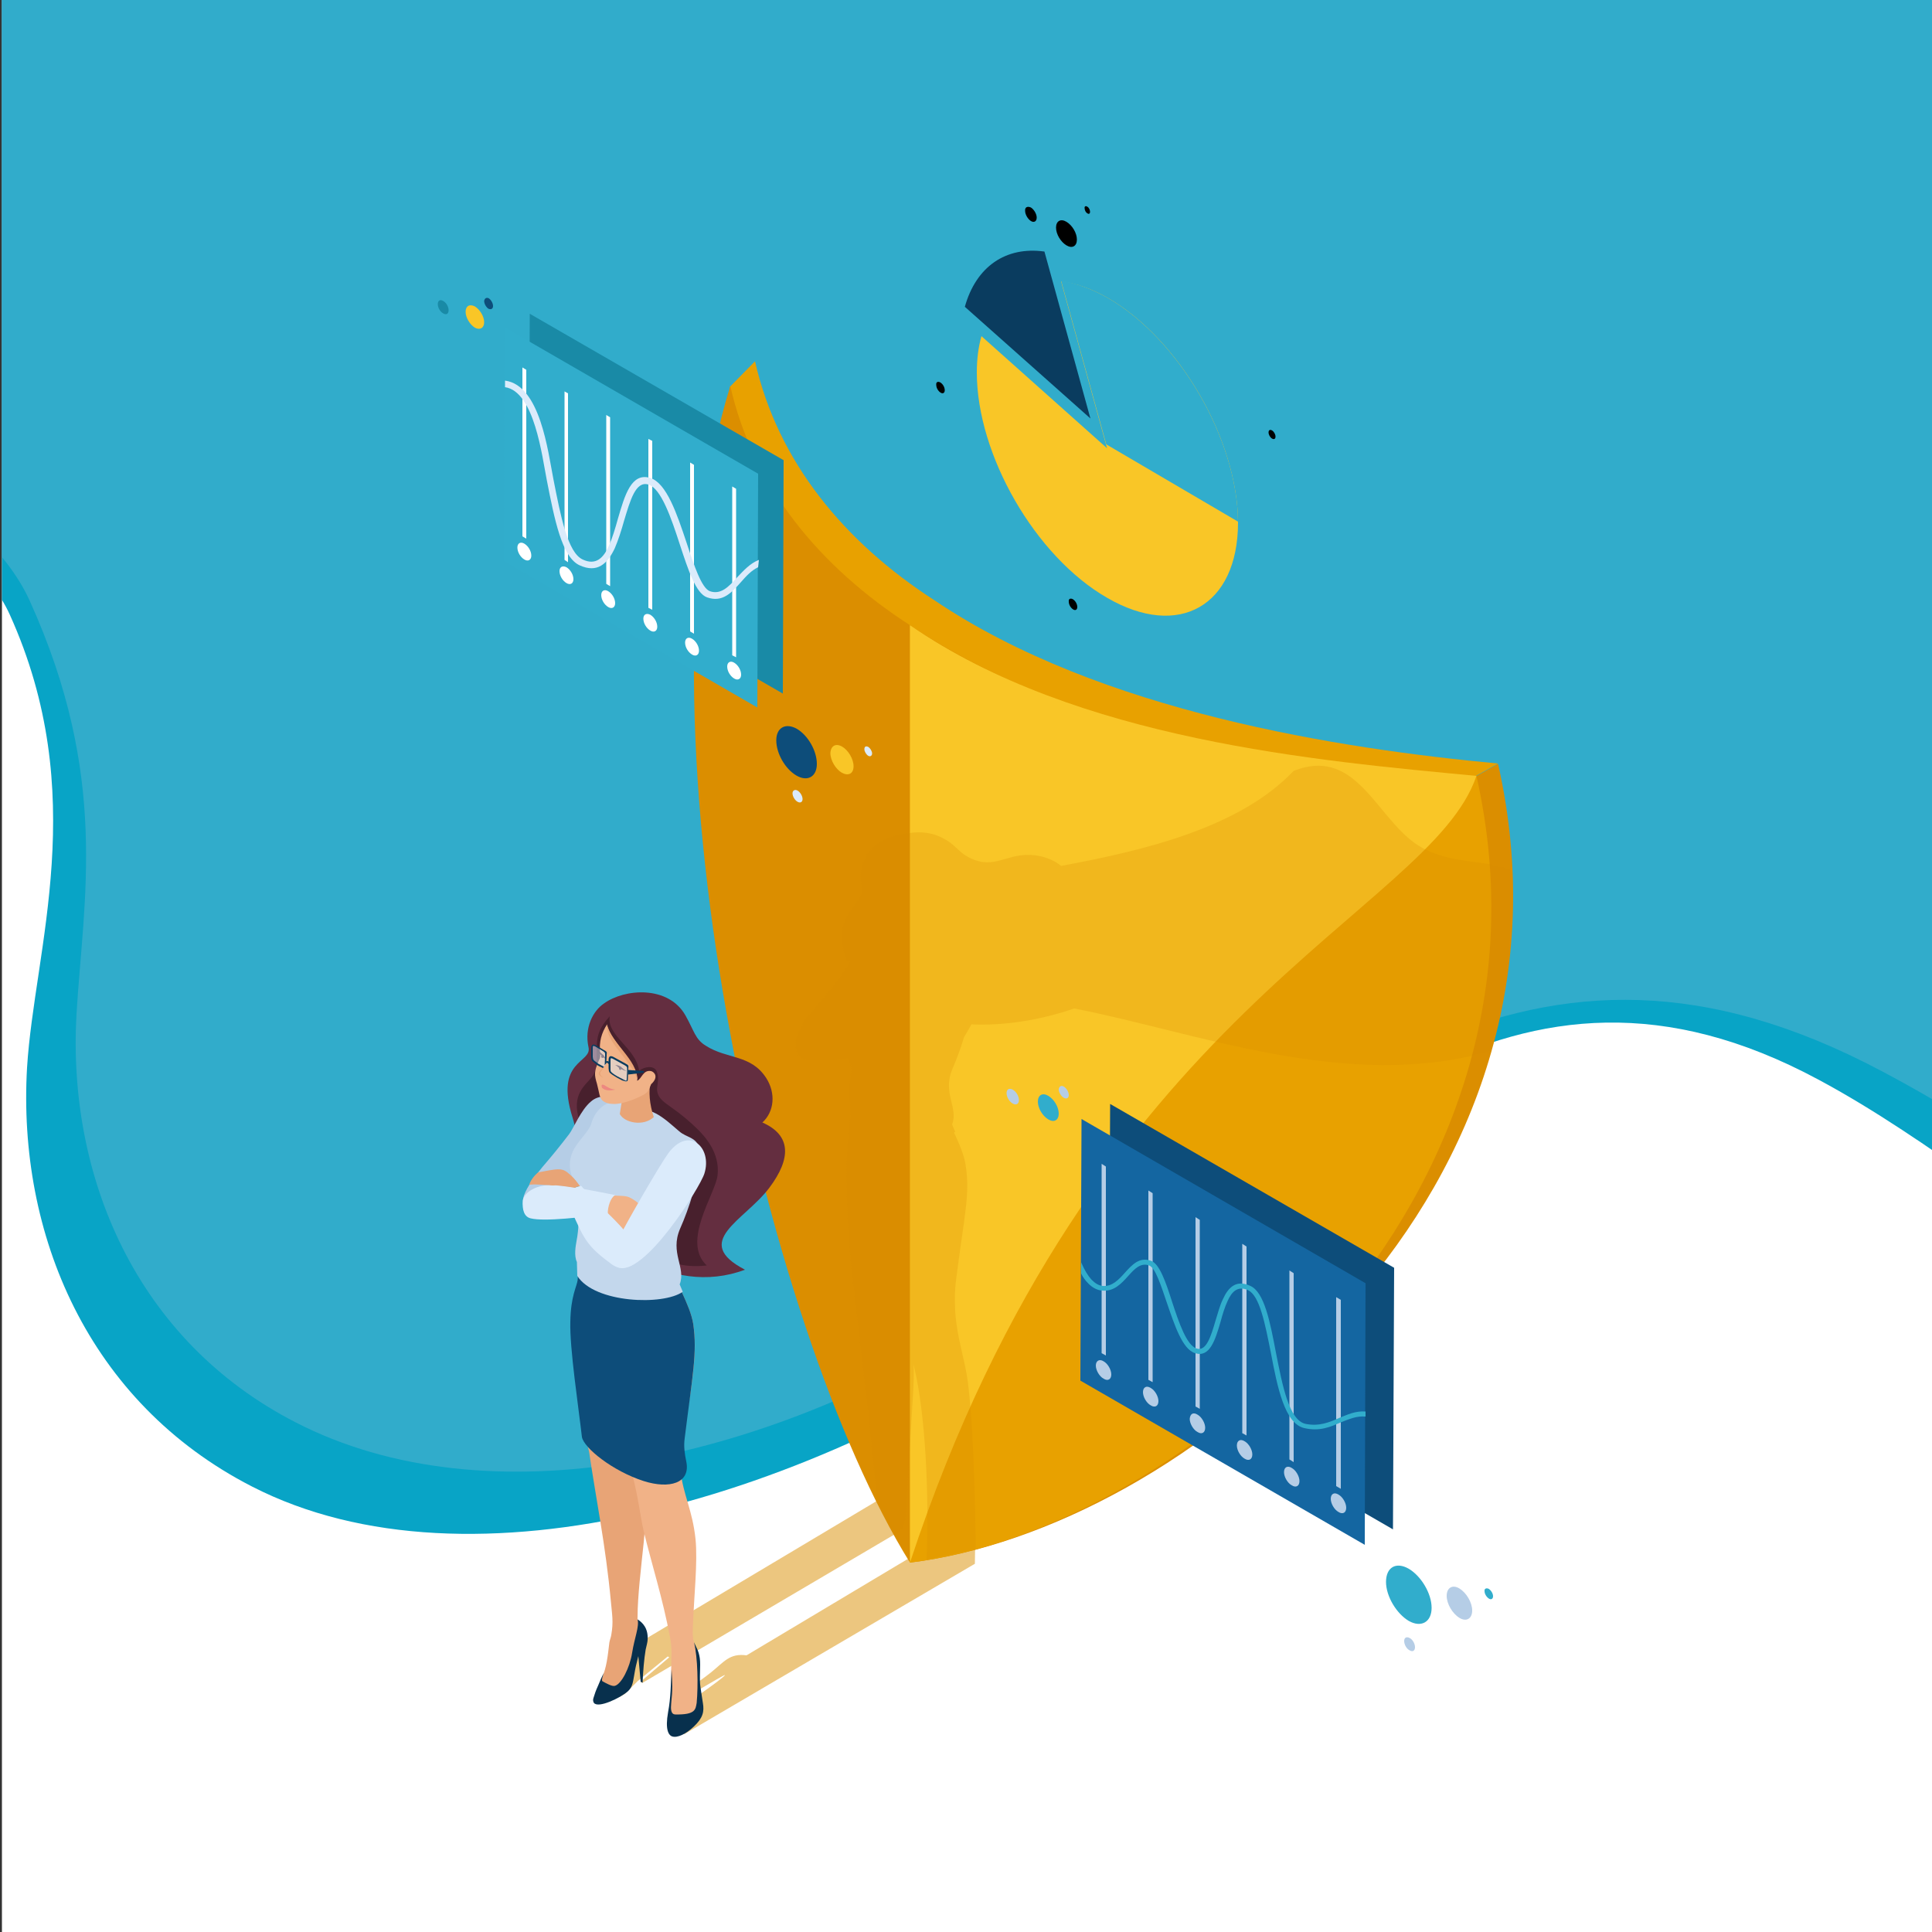 <svg xmlns="http://www.w3.org/2000/svg" xmlns:xlink="http://www.w3.org/1999/xlink" id="&#x5716;&#x5C64;_1" x="0px" y="0px" viewBox="0 0 500 500" style="enable-background:new 0 0 500 500;" xml:space="preserve"><rect x="0" y="0" width="500" height="500" fill="#333333" stroke="none"/> <style type="text/css"> .st0{fill-rule:evenodd;clip-rule:evenodd;fill:#FFFFFF;} .st1{fill-rule:evenodd;clip-rule:evenodd;fill:url(#SVGID_1_);} .st2{fill-rule:evenodd;clip-rule:evenodd;fill:url(#SVGID_2_);} .st3{fill-rule:evenodd;clip-rule:evenodd;fill:url(#SVGID_3_);} .st4{fill-rule:evenodd;clip-rule:evenodd;fill:url(#SVGID_4_);} .st5{fill-rule:evenodd;clip-rule:evenodd;fill:url(#SVGID_5_);} .st6{fill-rule:evenodd;clip-rule:evenodd;fill:url(#SVGID_6_);} .st7{fill-rule:evenodd;clip-rule:evenodd;fill:url(#SVGID_7_);} .st8{fill-rule:evenodd;clip-rule:evenodd;fill:url(#SVGID_8_);} .st9{fill-rule:evenodd;clip-rule:evenodd;fill:url(#SVGID_9_);} .st10{fill-rule:evenodd;clip-rule:evenodd;fill:url(#SVGID_10_);} .st11{fill-rule:evenodd;clip-rule:evenodd;fill:url(#SVGID_11_);} .st12{fill-rule:evenodd;clip-rule:evenodd;fill:url(#SVGID_12_);} .st13{fill-rule:evenodd;clip-rule:evenodd;fill:url(#SVGID_13_);} .st14{fill-rule:evenodd;clip-rule:evenodd;fill:url(#SVGID_14_);} .st15{fill-rule:evenodd;clip-rule:evenodd;fill:url(#SVGID_15_);} .st16{fill-rule:evenodd;clip-rule:evenodd;fill:url(#SVGID_16_);} .st17{fill-rule:evenodd;clip-rule:evenodd;fill:url(#SVGID_17_);} .st18{fill-rule:evenodd;clip-rule:evenodd;fill:url(#SVGID_18_);} .st19{fill-rule:evenodd;clip-rule:evenodd;fill:url(#SVGID_19_);} .st20{fill-rule:evenodd;clip-rule:evenodd;fill:url(#SVGID_20_);} .st21{fill-rule:evenodd;clip-rule:evenodd;fill:url(#SVGID_21_);} .st22{fill-rule:evenodd;clip-rule:evenodd;fill:#C8DBF0;} .st23{fill-rule:evenodd;clip-rule:evenodd;fill:#FCD148;} .st24{fill-rule:evenodd;clip-rule:evenodd;fill:#DA9569;} .st25{fill-rule:evenodd;clip-rule:evenodd;fill:#E7A376;} .st26{fill-rule:evenodd;clip-rule:evenodd;fill:#F0B186;} .st27{fill-rule:evenodd;clip-rule:evenodd;fill:url(#SVGID_22_);} .st28{fill-rule:evenodd;clip-rule:evenodd;fill:url(#SVGID_23_);} .st29{fill-rule:evenodd;clip-rule:evenodd;fill:url(#SVGID_24_);} .st30{fill-rule:evenodd;clip-rule:evenodd;fill:#043150;} .st31{fill-rule:evenodd;clip-rule:evenodd;fill:url(#SVGID_25_);} .st32{fill-rule:evenodd;clip-rule:evenodd;fill:url(#SVGID_26_);} .st33{fill-rule:evenodd;clip-rule:evenodd;fill:url(#SVGID_27_);} .st34{fill-rule:evenodd;clip-rule:evenodd;fill:#CEE0F3;} .st35{fill-rule:evenodd;clip-rule:evenodd;fill:url(#SVGID_28_);} .st36{fill-rule:evenodd;clip-rule:evenodd;fill:#0D4D7A;} .st37{fill-rule:evenodd;clip-rule:evenodd;fill:url(#SVGID_29_);} .st38{fill-rule:evenodd;clip-rule:evenodd;fill:#ECF5FF;} .st39{fill-rule:evenodd;clip-rule:evenodd;fill:#38251B;} .st40{fill-rule:evenodd;clip-rule:evenodd;fill:url(#SVGID_30_);} .st41{fill-rule:evenodd;clip-rule:evenodd;fill:#AA6F48;} .st42{fill-rule:evenodd;clip-rule:evenodd;fill:url(#SVGID_31_);} .st43{fill-rule:evenodd;clip-rule:evenodd;fill:#EA9F6F;} .st44{fill-rule:evenodd;clip-rule:evenodd;fill:#15778E;} .st45{fill-rule:evenodd;clip-rule:evenodd;fill:url(#SVGID_32_);} .st46{fill-rule:evenodd;clip-rule:evenodd;fill:url(#SVGID_33_);} .st47{fill-rule:evenodd;clip-rule:evenodd;fill:#F1920E;} .st48{fill-rule:evenodd;clip-rule:evenodd;fill:url(#SVGID_34_);} .st49{fill-rule:evenodd;clip-rule:evenodd;fill:#FFD463;} .st50{fill-rule:evenodd;clip-rule:evenodd;fill:#FFC426;} .st51{fill-rule:evenodd;clip-rule:evenodd;fill:#783C18;} .st52{fill-rule:evenodd;clip-rule:evenodd;fill:#31ACCB;} .st53{fill-rule:evenodd;clip-rule:evenodd;fill:#1989A5;} .st54{fill-rule:evenodd;clip-rule:evenodd;fill:url(#SVGID_35_);} .st55{fill-rule:evenodd;clip-rule:evenodd;fill:url(#SVGID_36_);} .st56{fill-rule:evenodd;clip-rule:evenodd;fill:url(#SVGID_37_);} .st57{fill-rule:evenodd;clip-rule:evenodd;fill:url(#SVGID_38_);} .st58{opacity:0.5;fill-rule:evenodd;clip-rule:evenodd;fill:#DAEAFA;} .st59{fill-rule:evenodd;clip-rule:evenodd;fill:#F3F9FB;} .st60{fill-rule:evenodd;clip-rule:evenodd;fill:#DAEAFA;} .st61{fill-rule:evenodd;clip-rule:evenodd;fill:url(#SVGID_39_);} .st62{fill-rule:evenodd;clip-rule:evenodd;fill:url(#SVGID_40_);} .st63{fill-rule:evenodd;clip-rule:evenodd;fill:url(#SVGID_41_);} .st64{fill-rule:evenodd;clip-rule:evenodd;fill:url(#SVGID_42_);} .st65{fill-rule:evenodd;clip-rule:evenodd;fill:url(#SVGID_43_);} .st66{fill-rule:evenodd;clip-rule:evenodd;fill:url(#SVGID_44_);} .st67{fill-rule:evenodd;clip-rule:evenodd;fill:url(#SVGID_45_);} .st68{fill-rule:evenodd;clip-rule:evenodd;fill:url(#SVGID_46_);} .st69{fill-rule:evenodd;clip-rule:evenodd;fill:url(#SVGID_47_);} .st70{fill-rule:evenodd;clip-rule:evenodd;fill:url(#SVGID_48_);} .st71{fill-rule:evenodd;clip-rule:evenodd;fill:url(#SVGID_49_);} .st72{fill-rule:evenodd;clip-rule:evenodd;fill:url(#SVGID_50_);} .st73{fill-rule:evenodd;clip-rule:evenodd;fill:url(#SVGID_51_);} .st74{fill-rule:evenodd;clip-rule:evenodd;fill:#F2F2F2;} .st75{fill-rule:evenodd;clip-rule:evenodd;fill:#094169;} .st76{clip-path:url(#SVGID_53_);} .st77{opacity:0.25;fill-rule:evenodd;clip-rule:evenodd;fill:#0094FF;} .st78{fill-rule:evenodd;clip-rule:evenodd;fill:#0094FF;} .st79{opacity:0.25;fill-rule:evenodd;clip-rule:evenodd;fill:#00FFFF;} .st80{opacity:0.5;fill-rule:evenodd;clip-rule:evenodd;fill:#31ACCB;} .st81{opacity:0.5;fill-rule:evenodd;clip-rule:evenodd;fill:#00FFFF;} .st82{opacity:0.5;fill-rule:evenodd;clip-rule:evenodd;fill:#087FD3;} .st83{fill-rule:evenodd;clip-rule:evenodd;fill:#00FFFF;} .st84{fill-rule:evenodd;clip-rule:evenodd;fill:#1854AB;} .st85{fill-rule:evenodd;clip-rule:evenodd;fill:#41FFFF;} .st86{opacity:0.5;fill-rule:evenodd;clip-rule:evenodd;fill:#0A3859;} .st87{fill-rule:evenodd;clip-rule:evenodd;fill:url(#SVGID_54_);} .st88{fill-rule:evenodd;clip-rule:evenodd;fill:#0A3C5F;} .st89{fill-rule:evenodd;clip-rule:evenodd;fill:url(#SVGID_55_);} .st90{fill-rule:evenodd;clip-rule:evenodd;fill:url(#SVGID_56_);} .st91{fill-rule:evenodd;clip-rule:evenodd;fill:url(#SVGID_57_);} .st92{opacity:0.15;fill-rule:evenodd;clip-rule:evenodd;fill:#2190DF;} .st93{fill-rule:evenodd;clip-rule:evenodd;fill:#1466A0;} .st94{fill-rule:evenodd;clip-rule:evenodd;fill:url(#SVGID_58_);} .st95{fill-rule:evenodd;clip-rule:evenodd;fill:#CE8C61;} .st96{fill-rule:evenodd;clip-rule:evenodd;fill:url(#SVGID_59_);} .st97{fill-rule:evenodd;clip-rule:evenodd;fill:#1D829B;} .st98{fill-rule:evenodd;clip-rule:evenodd;fill:url(#SVGID_60_);} .st99{fill-rule:evenodd;clip-rule:evenodd;fill:#E39F72;} .st100{fill-rule:evenodd;clip-rule:evenodd;fill:url(#SVGID_61_);} .st101{fill-rule:evenodd;clip-rule:evenodd;fill:#1A7990;} .st102{fill-rule:evenodd;clip-rule:evenodd;fill:#F4B68D;} .st103{opacity:0.5;fill-rule:evenodd;clip-rule:evenodd;fill:#0094FF;} .st104{opacity:0.35;fill-rule:evenodd;clip-rule:evenodd;fill:#00FFFF;} .st105{clip-path:url(#SVGID_63_);fill-rule:evenodd;clip-rule:evenodd;fill:#FFFFFF;} .st106{clip-path:url(#SVGID_63_);} .st107{fill-rule:evenodd;clip-rule:evenodd;fill:#08A4C6;} .st108{fill-rule:evenodd;clip-rule:evenodd;fill:#DA8D00;} .st109{fill-rule:evenodd;clip-rule:evenodd;fill:#F8C527;} .st110{fill-rule:evenodd;clip-rule:evenodd;fill:#E7A000;} .st111{fill-rule:evenodd;clip-rule:evenodd;fill:#F4B300;} .st112{opacity:0.5;fill-rule:evenodd;clip-rule:evenodd;fill:#D8A329;} .st113{fill-rule:evenodd;clip-rule:evenodd;fill:#F4F9FF;} .st114{fill-rule:evenodd;clip-rule:evenodd;fill:#C2D6EB;} .st115{fill-rule:evenodd;clip-rule:evenodd;fill:#04304F;} .st116{fill-rule:evenodd;clip-rule:evenodd;fill:#4F2B0C;} .st117{fill-rule:evenodd;clip-rule:evenodd;fill:#1F202B;} .st118{fill-rule:evenodd;clip-rule:evenodd;fill:#642E40;} .st119{fill-rule:evenodd;clip-rule:evenodd;fill:#E89D05;} .st120{fill-rule:evenodd;clip-rule:evenodd;fill:#FFC417;} .st121{fill-rule:evenodd;clip-rule:evenodd;fill:#FCCF37;} .st122{opacity:0.5;fill-rule:evenodd;clip-rule:evenodd;fill:#DA8D00;} .st123{fill-rule:evenodd;clip-rule:evenodd;fill:#F47113;} .st124{fill-rule:evenodd;clip-rule:evenodd;fill:#F9992C;} .st125{fill-rule:evenodd;clip-rule:evenodd;fill:#F9C445;} .st126{fill-rule:evenodd;clip-rule:evenodd;fill:#3FC1E2;} .st127{fill-rule:evenodd;clip-rule:evenodd;fill:#147890;} .st128{fill-rule:evenodd;clip-rule:evenodd;fill:#828388;} .st129{fill-rule:evenodd;clip-rule:evenodd;fill:#422D22;} .st130{fill-rule:evenodd;clip-rule:evenodd;fill:#955259;} .st131{fill-rule:evenodd;clip-rule:evenodd;fill:#451E2B;} .st132{fill-rule:evenodd;clip-rule:evenodd;fill:#401C28;} .st133{fill-rule:evenodd;clip-rule:evenodd;fill:#EC8780;} .st134{fill-rule:evenodd;clip-rule:evenodd;fill:#F6BB0A;} .st135{fill-rule:evenodd;clip-rule:evenodd;fill:#FFDB42;} .st136{fill-rule:evenodd;clip-rule:evenodd;fill:#F4B10E;} .st137{fill-rule:evenodd;clip-rule:evenodd;fill:#D5DFE7;} .st138{fill-rule:evenodd;clip-rule:evenodd;fill:#090701;} .st139{fill-rule:evenodd;clip-rule:evenodd;fill:#471F2C;} .st140{fill-rule:evenodd;clip-rule:evenodd;} .st141{fill-rule:evenodd;clip-rule:evenodd;fill:#211B1B;} .st142{fill-rule:evenodd;clip-rule:evenodd;fill:#D1E3F6;} .st143{fill-rule:evenodd;clip-rule:evenodd;fill:#B4CCE5;} .st144{clip-path:url(#SVGID_65_);fill-rule:evenodd;clip-rule:evenodd;fill:#FFFFFF;} .st145{clip-path:url(#SVGID_65_);} .st146{clip-path:url(#SVGID_67_);fill-rule:evenodd;clip-rule:evenodd;fill:#FFFFFF;} .st147{clip-path:url(#SVGID_67_);fill-rule:evenodd;clip-rule:evenodd;fill:#08A4C6;} .st148{clip-path:url(#SVGID_67_);fill-rule:evenodd;clip-rule:evenodd;fill:#31ACCB;} .st149{fill-rule:evenodd;clip-rule:evenodd;fill:#F9C627;} .st150{fill-rule:evenodd;clip-rule:evenodd;fill:#31ADCC;} .st151{opacity:0.5;fill-rule:evenodd;clip-rule:evenodd;fill:#DB8E00;} .st152{fill-rule:evenodd;clip-rule:evenodd;fill:#E8A100;} .st153{fill-rule:evenodd;clip-rule:evenodd;fill:#DB8E00;} .st154{opacity:0.25;fill-rule:evenodd;clip-rule:evenodd;fill:#DB8E00;} .st155{fill-rule:evenodd;clip-rule:evenodd;fill:#48202D;} .st156{fill-rule:evenodd;clip-rule:evenodd;fill:#E8A476;} .st157{fill-rule:evenodd;clip-rule:evenodd;fill:#08304D;} .st158{fill-rule:evenodd;clip-rule:evenodd;fill:#F1B287;} .st159{fill-rule:evenodd;clip-rule:evenodd;fill:#B5CDE6;} .st160{fill-rule:evenodd;clip-rule:evenodd;fill:#C3D7EC;} .st161{fill-rule:evenodd;clip-rule:evenodd;fill:#DBEBFB;} .st162{fill-rule:evenodd;clip-rule:evenodd;fill:#ED8880;} .st163{opacity:0.5;fill-rule:evenodd;clip-rule:evenodd;fill:#DBEBFB;} .st164{fill-rule:evenodd;clip-rule:evenodd;fill:#1466A1;} .st165{fill-rule:evenodd;clip-rule:evenodd;fill:#198AA6;} .st166{clip-path:url(#SVGID_69_);fill-rule:evenodd;clip-rule:evenodd;fill:#FFFFFF;} .st167{clip-path:url(#SVGID_69_);fill-rule:evenodd;clip-rule:evenodd;fill:#08A4C6;} .st168{clip-path:url(#SVGID_69_);fill-rule:evenodd;clip-rule:evenodd;fill:#31ACCB;} .st169{clip-path:url(#SVGID_71_);fill-rule:evenodd;clip-rule:evenodd;fill:#FFFFFF;} .st170{clip-path:url(#SVGID_71_);fill-rule:evenodd;clip-rule:evenodd;fill:#08A4C6;} .st171{clip-path:url(#SVGID_71_);fill-rule:evenodd;clip-rule:evenodd;fill:#31ACCB;} .st172{fill-rule:evenodd;clip-rule:evenodd;fill:#E4F1FF;} .st173{fill-rule:evenodd;clip-rule:evenodd;fill:#8AA7C6;} .st174{fill-rule:evenodd;clip-rule:evenodd;fill:#F6AC00;} .st175{fill-rule:evenodd;clip-rule:evenodd;fill:#052F4D;} .st176{fill-rule:evenodd;clip-rule:evenodd;fill:#0A4369;} .st177{fill-rule:evenodd;clip-rule:evenodd;fill:#EAF4FF;} .st178{fill-rule:evenodd;clip-rule:evenodd;fill:#F9BE20;} .st179{clip-path:url(#SVGID_73_);fill-rule:evenodd;clip-rule:evenodd;fill:#FFFFFF;} .st180{clip-path:url(#SVGID_73_);fill-rule:evenodd;clip-rule:evenodd;fill:#08A4C6;} .st181{clip-path:url(#SVGID_73_);fill-rule:evenodd;clip-rule:evenodd;fill:#31ACCB;} .st182{clip-path:url(#SVGID_75_);fill-rule:evenodd;clip-rule:evenodd;fill:#FFFFFF;} .st183{clip-path:url(#SVGID_75_);} .st184{fill-rule:evenodd;clip-rule:evenodd;fill:url(#SVGID_76_);} .st185{fill-rule:evenodd;clip-rule:evenodd;fill:url(#SVGID_77_);} .st186{fill-rule:evenodd;clip-rule:evenodd;fill:#F1A12F;} .st187{fill-rule:evenodd;clip-rule:evenodd;fill:#FFDC4D;} .st188{fill-rule:evenodd;clip-rule:evenodd;fill:url(#SVGID_78_);} .st189{fill-rule:evenodd;clip-rule:evenodd;fill:url(#SVGID_79_);} .st190{fill-rule:evenodd;clip-rule:evenodd;fill:#E2F0FF;} .st191{fill-rule:evenodd;clip-rule:evenodd;fill:url(#SVGID_80_);} .st192{fill-rule:evenodd;clip-rule:evenodd;fill:url(#SVGID_81_);} .st193{fill-rule:evenodd;clip-rule:evenodd;fill:url(#SVGID_82_);} .st194{fill-rule:evenodd;clip-rule:evenodd;fill:#2CA5C4;} .st195{fill-rule:evenodd;clip-rule:evenodd;fill:url(#SVGID_83_);} .st196{fill-rule:evenodd;clip-rule:evenodd;fill:#F8C340;} .st197{fill-rule:evenodd;clip-rule:evenodd;fill:url(#SVGID_84_);} .st198{fill-rule:evenodd;clip-rule:evenodd;fill:#D4E5F7;} .st199{fill-rule:evenodd;clip-rule:evenodd;fill:url(#SVGID_85_);} .st200{fill-rule:evenodd;clip-rule:evenodd;fill:url(#SVGID_86_);} .st201{fill-rule:evenodd;clip-rule:evenodd;fill:#8FAFD0;} .st202{fill-rule:evenodd;clip-rule:evenodd;fill:#6C8B4A;} .st203{fill-rule:evenodd;clip-rule:evenodd;fill:#799B54;} .st204{fill-rule:evenodd;clip-rule:evenodd;fill:#83AC58;} .st205{fill-rule:evenodd;clip-rule:evenodd;fill:#8EB961;} .st206{fill-rule:evenodd;clip-rule:evenodd;fill:#ECA729;} .st207{fill-rule:evenodd;clip-rule:evenodd;fill:#DF9816;} .st208{fill-rule:evenodd;clip-rule:evenodd;fill:url(#SVGID_87_);} .st209{opacity:0.5;fill-rule:evenodd;clip-rule:evenodd;fill:#072C47;} .st210{fill-rule:evenodd;clip-rule:evenodd;fill:url(#SVGID_88_);} .st211{fill-rule:evenodd;clip-rule:evenodd;fill:url(#SVGID_89_);} .st212{fill-rule:evenodd;clip-rule:evenodd;fill:url(#SVGID_90_);} .st213{fill-rule:evenodd;clip-rule:evenodd;fill:url(#SVGID_91_);} .st214{fill-rule:evenodd;clip-rule:evenodd;fill:#CB885C;} .st215{fill-rule:evenodd;clip-rule:evenodd;fill:#093A5D;} .st216{fill-rule:evenodd;clip-rule:evenodd;fill:url(#SVGID_92_);} .st217{fill-rule:evenodd;clip-rule:evenodd;fill:url(#SVGID_93_);} .st218{fill-rule:evenodd;clip-rule:evenodd;fill:url(#SVGID_94_);} .st219{fill-rule:evenodd;clip-rule:evenodd;fill:url(#SVGID_95_);} .st220{fill-rule:evenodd;clip-rule:evenodd;fill:url(#SVGID_96_);} .st221{fill-rule:evenodd;clip-rule:evenodd;fill:#29121A;} .st222{fill-rule:evenodd;clip-rule:evenodd;fill:url(#SVGID_97_);} .st223{fill-rule:evenodd;clip-rule:evenodd;fill:#452F24;} .st224{fill-rule:evenodd;clip-rule:evenodd;fill:url(#SVGID_98_);} .st225{fill-rule:evenodd;clip-rule:evenodd;fill:url(#SVGID_99_);} .st226{fill-rule:evenodd;clip-rule:evenodd;fill:url(#SVGID_100_);} .st227{fill-rule:evenodd;clip-rule:evenodd;fill:url(#SVGID_101_);} .st228{fill-rule:evenodd;clip-rule:evenodd;fill:url(#SVGID_102_);} .st229{fill-rule:evenodd;clip-rule:evenodd;fill:url(#SVGID_103_);} .st230{fill-rule:evenodd;clip-rule:evenodd;fill:url(#SVGID_104_);} .st231{fill-rule:evenodd;clip-rule:evenodd;fill:#F2A732;} .st232{fill-rule:evenodd;clip-rule:evenodd;fill:#167B92;} .st233{fill-rule:evenodd;clip-rule:evenodd;fill:#1D8FAB;} .st234{fill-rule:evenodd;clip-rule:evenodd;fill:url(#SVGID_105_);} .st235{fill-rule:evenodd;clip-rule:evenodd;fill:url(#SVGID_106_);} .st236{fill-rule:evenodd;clip-rule:evenodd;fill:url(#SVGID_107_);} .st237{fill-rule:evenodd;clip-rule:evenodd;fill:#C3D8EE;} .st238{fill-rule:evenodd;clip-rule:evenodd;fill:#D3E5F6;} .st239{fill-rule:evenodd;clip-rule:evenodd;fill:url(#SVGID_108_);} .st240{clip-path:url(#SVGID_110_);fill-rule:evenodd;clip-rule:evenodd;fill:#FFFFFF;} .st241{clip-path:url(#SVGID_110_);} .st242{fill-rule:evenodd;clip-rule:evenodd;fill:url(#SVGID_111_);} .st243{fill-rule:evenodd;clip-rule:evenodd;fill:url(#SVGID_112_);} .st244{fill-rule:evenodd;clip-rule:evenodd;fill:url(#SVGID_113_);} .st245{fill-rule:evenodd;clip-rule:evenodd;fill:url(#SVGID_114_);} .st246{fill-rule:evenodd;clip-rule:evenodd;fill:url(#SVGID_115_);} .st247{fill-rule:evenodd;clip-rule:evenodd;fill:url(#SVGID_116_);} .st248{fill-rule:evenodd;clip-rule:evenodd;fill:url(#SVGID_117_);} .st249{fill-rule:evenodd;clip-rule:evenodd;fill:url(#SVGID_118_);} .st250{fill-rule:evenodd;clip-rule:evenodd;fill:url(#SVGID_119_);} .st251{fill-rule:evenodd;clip-rule:evenodd;fill:url(#SVGID_120_);} .st252{fill-rule:evenodd;clip-rule:evenodd;fill:url(#SVGID_121_);} .st253{fill-rule:evenodd;clip-rule:evenodd;fill:url(#SVGID_122_);} .st254{fill-rule:evenodd;clip-rule:evenodd;fill:url(#SVGID_123_);} .st255{fill-rule:evenodd;clip-rule:evenodd;fill:url(#SVGID_124_);} .st256{fill-rule:evenodd;clip-rule:evenodd;fill:url(#SVGID_125_);} .st257{fill-rule:evenodd;clip-rule:evenodd;fill:url(#SVGID_126_);} .st258{fill-rule:evenodd;clip-rule:evenodd;fill:url(#SVGID_127_);} .st259{fill-rule:evenodd;clip-rule:evenodd;fill:url(#SVGID_128_);} .st260{fill-rule:evenodd;clip-rule:evenodd;fill:url(#SVGID_129_);} .st261{fill-rule:evenodd;clip-rule:evenodd;fill:url(#SVGID_130_);} .st262{fill-rule:evenodd;clip-rule:evenodd;fill:url(#SVGID_131_);} .st263{fill-rule:evenodd;clip-rule:evenodd;fill:url(#SVGID_132_);} .st264{fill-rule:evenodd;clip-rule:evenodd;fill:url(#SVGID_133_);} .st265{fill-rule:evenodd;clip-rule:evenodd;fill:url(#SVGID_134_);} .st266{fill-rule:evenodd;clip-rule:evenodd;fill:url(#SVGID_135_);} .st267{fill-rule:evenodd;clip-rule:evenodd;fill:url(#SVGID_136_);} .st268{fill-rule:evenodd;clip-rule:evenodd;fill:url(#SVGID_137_);} .st269{fill-rule:evenodd;clip-rule:evenodd;fill:url(#SVGID_138_);} .st270{fill-rule:evenodd;clip-rule:evenodd;fill:url(#SVGID_139_);} .st271{fill-rule:evenodd;clip-rule:evenodd;fill:url(#SVGID_140_);} .st272{fill-rule:evenodd;clip-rule:evenodd;fill:url(#SVGID_141_);} .st273{fill-rule:evenodd;clip-rule:evenodd;fill:url(#SVGID_142_);} .st274{fill-rule:evenodd;clip-rule:evenodd;fill:url(#SVGID_143_);} .st275{opacity:0.5;} .st276{fill-rule:evenodd;clip-rule:evenodd;fill:url(#SVGID_144_);} .st277{fill-rule:evenodd;clip-rule:evenodd;fill:url(#SVGID_145_);} .st278{fill-rule:evenodd;clip-rule:evenodd;fill:url(#SVGID_146_);} .st279{fill-rule:evenodd;clip-rule:evenodd;fill:url(#SVGID_147_);} .st280{opacity:0.5;fill-rule:evenodd;clip-rule:evenodd;fill:url(#SVGID_148_);} .st281{fill-rule:evenodd;clip-rule:evenodd;fill:url(#SVGID_149_);} .st282{fill-rule:evenodd;clip-rule:evenodd;fill:url(#SVGID_150_);} .st283{fill-rule:evenodd;clip-rule:evenodd;fill:url(#SVGID_151_);} .st284{fill-rule:evenodd;clip-rule:evenodd;fill:url(#SVGID_152_);} .st285{fill-rule:evenodd;clip-rule:evenodd;fill:url(#SVGID_153_);} .st286{fill-rule:evenodd;clip-rule:evenodd;fill:url(#SVGID_154_);} .st287{fill-rule:evenodd;clip-rule:evenodd;fill:url(#SVGID_155_);} .st288{fill-rule:evenodd;clip-rule:evenodd;fill:url(#SVGID_156_);} .st289{fill-rule:evenodd;clip-rule:evenodd;fill:url(#SVGID_157_);} .st290{opacity:0.5;fill-rule:evenodd;clip-rule:evenodd;fill:url(#SVGID_158_);} .st291{fill-rule:evenodd;clip-rule:evenodd;fill:url(#SVGID_159_);} .st292{fill-rule:evenodd;clip-rule:evenodd;fill:url(#SVGID_160_);} .st293{opacity:0.5;fill-rule:evenodd;clip-rule:evenodd;fill:url(#SVGID_161_);} .st294{fill-rule:evenodd;clip-rule:evenodd;fill:url(#SVGID_162_);} .st295{opacity:0.5;fill-rule:evenodd;clip-rule:evenodd;fill:url(#SVGID_163_);} .st296{fill-rule:evenodd;clip-rule:evenodd;fill:url(#SVGID_164_);} .st297{fill-rule:evenodd;clip-rule:evenodd;fill:#123A76;} .st298{fill-rule:evenodd;clip-rule:evenodd;fill:url(#SVGID_165_);} .st299{fill-rule:evenodd;clip-rule:evenodd;fill:url(#SVGID_166_);} .st300{opacity:0.5;fill-rule:evenodd;clip-rule:evenodd;fill:url(#SVGID_167_);} .st301{fill-rule:evenodd;clip-rule:evenodd;fill:url(#SVGID_168_);} .st302{fill-rule:evenodd;clip-rule:evenodd;fill:url(#SVGID_169_);} .st303{fill-rule:evenodd;clip-rule:evenodd;fill:url(#SVGID_170_);} .st304{fill-rule:evenodd;clip-rule:evenodd;fill:#FF8A78;} .st305{fill-rule:evenodd;clip-rule:evenodd;fill:url(#SVGID_171_);} .st306{fill-rule:evenodd;clip-rule:evenodd;fill:#22043D;} .st307{fill-rule:evenodd;clip-rule:evenodd;fill:url(#SVGID_172_);} .st308{fill-rule:evenodd;clip-rule:evenodd;fill:url(#SVGID_173_);} .st309{fill-rule:evenodd;clip-rule:evenodd;fill:url(#SVGID_174_);} .st310{opacity:0.5;fill-rule:evenodd;clip-rule:evenodd;fill:url(#SVGID_175_);} .st311{fill-rule:evenodd;clip-rule:evenodd;fill:url(#SVGID_176_);} .st312{opacity:0.5;fill-rule:evenodd;clip-rule:evenodd;fill:url(#SVGID_177_);} .st313{fill-rule:evenodd;clip-rule:evenodd;fill:url(#SVGID_178_);} .st314{opacity:0.3;fill-rule:evenodd;clip-rule:evenodd;fill:url(#SVGID_179_);} .st315{fill-rule:evenodd;clip-rule:evenodd;fill:url(#SVGID_180_);} .st316{opacity:0.5;fill-rule:evenodd;clip-rule:evenodd;fill:url(#SVGID_181_);} .st317{fill-rule:evenodd;clip-rule:evenodd;fill:url(#SVGID_182_);} .st318{fill-rule:evenodd;clip-rule:evenodd;fill:url(#SVGID_183_);} .st319{fill-rule:evenodd;clip-rule:evenodd;fill:url(#SVGID_184_);} .st320{fill-rule:evenodd;clip-rule:evenodd;fill:url(#SVGID_185_);} .st321{fill-rule:evenodd;clip-rule:evenodd;fill:url(#SVGID_186_);} .st322{opacity:0.5;fill-rule:evenodd;clip-rule:evenodd;fill:url(#SVGID_187_);} .st323{fill-rule:evenodd;clip-rule:evenodd;fill:url(#SVGID_188_);} .st324{fill-rule:evenodd;clip-rule:evenodd;fill:url(#SVGID_189_);} .st325{fill-rule:evenodd;clip-rule:evenodd;fill:url(#SVGID_190_);} .st326{fill-rule:evenodd;clip-rule:evenodd;fill:url(#SVGID_191_);} .st327{fill-rule:evenodd;clip-rule:evenodd;fill:url(#SVGID_192_);} .st328{opacity:0.5;fill-rule:evenodd;clip-rule:evenodd;fill:url(#SVGID_193_);} .st329{fill-rule:evenodd;clip-rule:evenodd;fill:url(#SVGID_194_);} .st330{fill-rule:evenodd;clip-rule:evenodd;fill:url(#SVGID_195_);} .st331{fill-rule:evenodd;clip-rule:evenodd;fill:url(#SVGID_196_);} .st332{fill-rule:evenodd;clip-rule:evenodd;fill:url(#SVGID_197_);} .st333{fill-rule:evenodd;clip-rule:evenodd;fill:url(#SVGID_198_);} .st334{opacity:0.5;fill-rule:evenodd;clip-rule:evenodd;fill:url(#SVGID_199_);} .st335{fill-rule:evenodd;clip-rule:evenodd;fill:url(#SVGID_200_);} .st336{fill-rule:evenodd;clip-rule:evenodd;fill:url(#SVGID_201_);} .st337{opacity:0.5;fill-rule:evenodd;clip-rule:evenodd;fill:url(#SVGID_202_);} .st338{fill-rule:evenodd;clip-rule:evenodd;fill:url(#SVGID_203_);} .st339{fill-rule:evenodd;clip-rule:evenodd;fill:url(#SVGID_204_);} .st340{fill-rule:evenodd;clip-rule:evenodd;fill:url(#SVGID_205_);} .st341{fill-rule:evenodd;clip-rule:evenodd;fill:url(#SVGID_206_);} .st342{fill-rule:evenodd;clip-rule:evenodd;fill:url(#SVGID_207_);} .st343{fill-rule:evenodd;clip-rule:evenodd;fill:url(#SVGID_208_);} .st344{fill-rule:evenodd;clip-rule:evenodd;fill:url(#SVGID_209_);} .st345{fill-rule:evenodd;clip-rule:evenodd;fill:url(#SVGID_210_);} .st346{fill-rule:evenodd;clip-rule:evenodd;fill:#94E69A;} .st347{fill-rule:evenodd;clip-rule:evenodd;fill:#00CFDD;} .st348{fill-rule:evenodd;clip-rule:evenodd;fill:#235DA3;} .st349{fill-rule:evenodd;clip-rule:evenodd;fill:url(#SVGID_211_);} .st350{clip-path:url(#SVGID_213_);fill-rule:evenodd;clip-rule:evenodd;fill:#31ACCB;} .st351{clip-path:url(#SVGID_213_);} .st352{fill:#D3BCBC;} .st353{fill:#C62A24;} .st354{fill:#EF0A0A;} .st355{fill:#F4451C;} .st356{fill:#FF6F49;} .st357{opacity:0.51;fill:#FF9C88;} .st358{fill:#FF0D0D;} .st359{fill:#FFFFFF;} .st360{opacity:0.54;fill:#970601;} .st361{opacity:0.37;fill:#00638E;} .st362{fill-rule:evenodd;clip-rule:evenodd;fill:#FCA15E;} .st363{fill-rule:evenodd;clip-rule:evenodd;fill:#002B6A;} .st364{fill-rule:evenodd;clip-rule:evenodd;fill:#FFC271;} .st365{fill-rule:evenodd;clip-rule:evenodd;fill:#33B3C4;} .st366{fill-rule:evenodd;clip-rule:evenodd;fill:#003D75;} .st367{fill-rule:evenodd;clip-rule:evenodd;fill:#6ABFCE;} .st368{fill-rule:evenodd;clip-rule:evenodd;fill:#F89C69;} .st369{fill-rule:evenodd;clip-rule:evenodd;fill:#00295B;} .st370{fill-rule:evenodd;clip-rule:evenodd;fill:#FBB686;} .st371{fill-rule:evenodd;clip-rule:evenodd;fill:#D84B39;} .st372{fill-rule:evenodd;clip-rule:evenodd;fill:#542D21;} .st373{fill-rule:evenodd;clip-rule:evenodd;fill:#FFC294;} .st374{fill-rule:evenodd;clip-rule:evenodd;fill:#663F30;} .st375{fill:#278004;} .st376{fill:#80B637;} .st377{fill:#63A113;} .st378{opacity:0.5;fill:#0F506C;} .st379{fill-rule:evenodd;clip-rule:evenodd;fill:#C43627;} .st380{opacity:0.37;fill-rule:evenodd;clip-rule:evenodd;fill:#00638E;} .st381{fill-rule:evenodd;clip-rule:evenodd;fill:#0C3D77;} .st382{fill-rule:evenodd;clip-rule:evenodd;fill:#05345E;} .st383{fill-rule:evenodd;clip-rule:evenodd;fill:#8025AC;} .st384{fill:#D07B66;} .st385{fill:#0E6D80;} .st386{fill:#B06151;} .st387{fill:#003D75;} .st388{fill:#002B6A;} .st389{fill:#D08866;} .st390{fill-rule:evenodd;clip-rule:evenodd;fill:#EC9875;} .st391{fill-rule:evenodd;clip-rule:evenodd;fill:#FFB080;} .st392{fill-rule:evenodd;clip-rule:evenodd;fill:#8A5953;} .st393{fill-rule:evenodd;clip-rule:evenodd;fill:#6AA6B5;} .st394{fill:#EC9875;} .st395{fill:#4D5080;} .st396{fill:#3E3F78;} .st397{opacity:0.28;fill:#2B2D60;} .st398{fill:#465889;} .st399{fill:#FFB080;} .st400{fill:#5C6AB0;} .st401{fill:#E2CFDC;} .st402{fill:#D6A396;} .st403{fill:#2D8CCB;} .st404{fill:#702B16;} .st405{fill:#864F37;} .st406{fill:#1880B4;} .st407{fill:#083A75;} .st408{fill:#002756;} .st409{fill:#DA8973;} .st410{fill:#9AC6DC;} .st411{fill:#11487F;} .st412{fill:#80C6CE;} .st413{fill:#FF5252;} .st414{fill:#BDFFFF;} .st415{fill:#146283;} .st416{fill:#2F86A8;} .st417{fill:#27769D;} .st418{fill:#3E9AB7;} .st419{fill:#D98069;} .st420{fill:#ECA975;} .st421{fill:#804A48;} .st422{fill:#8A5953;} .st423{fill:#FFC280;} .st424{fill:#3F5E8C;} .st425{fill:#304C84;} .st426{fill:#003866;} .st427{fill:#00466D;} .st428{fill:#4E6180;} .st429{fill:#6F809D;} .st430{fill:#A3DBE8;} .st431{fill:#4F332F;} .st432{clip-path:url(#SVGID_213_);fill:#CBCBD6;} .st433{opacity:0.6;fill:#45B8C4;} .st434{opacity:0.47;} .st435{opacity:0.59;fill:#FFFFFF;} .st436{opacity:0.28;fill:#FFFFFF;} .st437{opacity:0.67;} .st438{opacity:0.42;fill:#FFFFFF;} .st439{opacity:0.47;fill:#FFFFFF;} .st440{opacity:0.45;fill:#FFFFFF;} .st441{fill:#BF4021;} .st442{fill:#FF805A;} .st443{fill:#CBCBD6;} .st444{opacity:0.45;fill-rule:evenodd;clip-rule:evenodd;fill:#00638E;} .st445{fill:#E27B00;} .st446{fill:#FFDF2B;} .st447{fill:#772805;} .st448{fill:#561F1B;} .st449{fill:#C63320;} .st450{opacity:0.31;fill:#FFFFFF;} .st451{opacity:0.32;fill:#FFFFFF;} .st452{fill:#FF9D76;} .st453{opacity:0.36;fill:#D64021;} .st454{opacity:0.51;fill:#D64021;} .st455{fill:#CC3219;} .st456{opacity:0.41;fill:#9DEBE9;} .st457{fill:#9DEBE9;} .st458{fill:#D2FFFB;} .st459{fill:#164E91;} .st460{fill:#0A3E7C;} .st461{fill:#B5F5F0;} .st462{opacity:0.51;fill:#B5F5F0;} .st463{opacity:0.44;fill:#FFFFFF;} .st464{enable-background:new ;} .st465{fill:#FFC82C;} .st466{fill:#FFAD1D;} .st467{fill:#FFAE0D;} .st468{fill:#FFED94;} .st469{opacity:0.58;fill:#D1A44A;} .st470{fill:#FFE44A;} .st471{fill:#FFAE00;} .st472{fill:#FF8F00;} .st473{fill:#FFBF1F;} .st474{fill:#FFEC69;} .st475{fill:#FFDA1F;} .st476{fill:#FFD400;} .st477{fill:#C13628;} .st478{fill:#DF8369;} .st479{fill:#FFA080;} .st480{fill:#5E752C;} .st481{fill:#6E8637;} .st482{fill:#FFCF5F;} .st483{fill:#7F9640;} .st484{clip-path:url(#SVGID_215_);} .st485{fill-rule:evenodd;clip-rule:evenodd;fill:#EEF5FF;} .st486{fill-rule:evenodd;clip-rule:evenodd;fill:#F5B400;} .st487{fill-rule:evenodd;clip-rule:evenodd;fill:#C9DEF5;} .st488{fill-rule:evenodd;clip-rule:evenodd;fill:#DB9669;} .st489{fill-rule:evenodd;clip-rule:evenodd;fill:#4A3C35;} .st490{fill-rule:evenodd;clip-rule:evenodd;fill:#2A9EC7;} .st491{fill-rule:evenodd;clip-rule:evenodd;fill:#EBF5FF;} .st492{fill-rule:evenodd;clip-rule:evenodd;fill:#83A75E;} .st493{fill-rule:evenodd;clip-rule:evenodd;fill:url(#SVGID_216_);} .st494{fill-rule:evenodd;clip-rule:evenodd;fill:url(#SVGID_217_);} .st495{fill-rule:evenodd;clip-rule:evenodd;fill:#104E79;} .st496{fill-rule:evenodd;clip-rule:evenodd;fill:url(#SVGID_218_);} .st497{fill-rule:evenodd;clip-rule:evenodd;fill:url(#SVGID_219_);} .st498{fill-rule:evenodd;clip-rule:evenodd;fill:url(#SVGID_220_);} .st499{fill-rule:evenodd;clip-rule:evenodd;fill:url(#SVGID_221_);} .st500{fill-rule:evenodd;clip-rule:evenodd;fill:url(#SVGID_222_);} .st501{fill-rule:evenodd;clip-rule:evenodd;fill:url(#SVGID_223_);} .st502{fill-rule:evenodd;clip-rule:evenodd;fill:url(#SVGID_224_);} .st503{fill-rule:evenodd;clip-rule:evenodd;fill:url(#SVGID_225_);} .st504{fill-rule:evenodd;clip-rule:evenodd;fill:#0A3D61;} .st505{fill-rule:evenodd;clip-rule:evenodd;fill:url(#SVGID_226_);} .st506{fill-rule:evenodd;clip-rule:evenodd;fill:url(#SVGID_227_);} .st507{fill-rule:evenodd;clip-rule:evenodd;fill:url(#SVGID_228_);} .st508{fill-rule:evenodd;clip-rule:evenodd;fill:#106F86;} .st509{fill-rule:evenodd;clip-rule:evenodd;fill:url(#SVGID_229_);} .st510{fill-rule:evenodd;clip-rule:evenodd;fill:url(#SVGID_230_);} .st511{fill-rule:evenodd;clip-rule:evenodd;fill:url(#SVGID_231_);} .st512{fill-rule:evenodd;clip-rule:evenodd;fill:url(#SVGID_232_);} .st513{fill-rule:evenodd;clip-rule:evenodd;fill:url(#SVGID_233_);} .st514{fill-rule:evenodd;clip-rule:evenodd;fill:url(#SVGID_234_);} .st515{fill-rule:evenodd;clip-rule:evenodd;fill:url(#SVGID_235_);} .st516{fill-rule:evenodd;clip-rule:evenodd;fill:url(#SVGID_236_);} .st517{fill-rule:evenodd;clip-rule:evenodd;fill:url(#SVGID_237_);} .st518{opacity:0.3;fill-rule:evenodd;clip-rule:evenodd;fill:#00FFFF;} .st519{opacity:0.5;fill-rule:evenodd;clip-rule:evenodd;fill:#FFFFFF;} .st520{fill-rule:evenodd;clip-rule:evenodd;fill:url(#SVGID_238_);} .st521{fill-rule:evenodd;clip-rule:evenodd;fill:url(#SVGID_239_);} .st522{fill-rule:evenodd;clip-rule:evenodd;fill:url(#SVGID_240_);} .st523{fill-rule:evenodd;clip-rule:evenodd;fill:url(#SVGID_241_);} .st524{fill-rule:evenodd;clip-rule:evenodd;fill:url(#SVGID_242_);} .st525{fill-rule:evenodd;clip-rule:evenodd;fill:url(#SVGID_243_);} .st526{fill-rule:evenodd;clip-rule:evenodd;fill:url(#SVGID_244_);} .st527{fill-rule:evenodd;clip-rule:evenodd;fill:#86C1EB;} .st528{opacity:0.5;fill-rule:evenodd;clip-rule:evenodd;fill:url(#SVGID_245_);} .st529{opacity:0.5;fill-rule:evenodd;clip-rule:evenodd;fill:url(#SVGID_246_);} .st530{fill-rule:evenodd;clip-rule:evenodd;fill:url(#SVGID_247_);} .st531{fill-rule:evenodd;clip-rule:evenodd;fill:url(#SVGID_248_);} .st532{fill-rule:evenodd;clip-rule:evenodd;fill:url(#SVGID_249_);} .st533{fill-rule:evenodd;clip-rule:evenodd;fill:url(#SVGID_250_);} .st534{fill-rule:evenodd;clip-rule:evenodd;fill:url(#SVGID_251_);} .st535{fill-rule:evenodd;clip-rule:evenodd;fill:url(#SVGID_252_);} .st536{fill-rule:evenodd;clip-rule:evenodd;fill:url(#SVGID_253_);} .st537{fill-rule:evenodd;clip-rule:evenodd;fill:url(#SVGID_254_);} .st538{fill-rule:evenodd;clip-rule:evenodd;fill:url(#SVGID_255_);} .st539{opacity:0.5;fill-rule:evenodd;clip-rule:evenodd;fill:#042541;} .st540{fill-rule:evenodd;clip-rule:evenodd;fill:url(#SVGID_256_);} .st541{opacity:0.5;fill-rule:evenodd;clip-rule:evenodd;fill:url(#SVGID_257_);} .st542{fill-rule:evenodd;clip-rule:evenodd;fill:url(#SVGID_258_);} .st543{fill-rule:evenodd;clip-rule:evenodd;fill:url(#SVGID_259_);} .st544{fill-rule:evenodd;clip-rule:evenodd;fill:url(#SVGID_260_);} .st545{opacity:0.35;fill-rule:evenodd;clip-rule:evenodd;fill:url(#SVGID_261_);} .st546{opacity:0.35;fill-rule:evenodd;clip-rule:evenodd;fill:url(#SVGID_262_);} .st547{fill-rule:evenodd;clip-rule:evenodd;fill:url(#SVGID_263_);} .st548{fill-rule:evenodd;clip-rule:evenodd;fill:#DC996D;} .st549{fill-rule:evenodd;clip-rule:evenodd;fill:url(#SVGID_264_);} .st550{opacity:0.35;fill-rule:evenodd;clip-rule:evenodd;fill:url(#SVGID_265_);} .st551{fill-rule:evenodd;clip-rule:evenodd;fill:url(#SVGID_266_);} .st552{fill-rule:evenodd;clip-rule:evenodd;fill:url(#SVGID_267_);} .st553{fill-rule:evenodd;clip-rule:evenodd;fill:url(#SVGID_268_);} .st554{fill-rule:evenodd;clip-rule:evenodd;fill:url(#SVGID_269_);} .st555{fill-rule:evenodd;clip-rule:evenodd;fill:url(#SVGID_270_);} .st556{fill-rule:evenodd;clip-rule:evenodd;fill:#FFE07D;} .st557{fill-rule:evenodd;clip-rule:evenodd;fill:url(#SVGID_271_);} .st558{fill-rule:evenodd;clip-rule:evenodd;fill:url(#SVGID_272_);} .st559{fill-rule:evenodd;clip-rule:evenodd;fill:url(#SVGID_273_);} .st560{fill-rule:evenodd;clip-rule:evenodd;fill:url(#SVGID_274_);} .st561{fill-rule:evenodd;clip-rule:evenodd;fill:url(#SVGID_275_);} .st562{fill-rule:evenodd;clip-rule:evenodd;fill:url(#SVGID_276_);} .st563{fill-rule:evenodd;clip-rule:evenodd;fill:url(#SVGID_277_);} .st564{fill-rule:evenodd;clip-rule:evenodd;fill:url(#SVGID_278_);} .st565{fill-rule:evenodd;clip-rule:evenodd;fill:url(#SVGID_279_);} .st566{opacity:0.5;fill-rule:evenodd;clip-rule:evenodd;fill:url(#SVGID_280_);} .st567{fill-rule:evenodd;clip-rule:evenodd;fill:url(#SVGID_281_);} .st568{opacity:0.5;fill-rule:evenodd;clip-rule:evenodd;fill:url(#SVGID_282_);} .st569{fill-rule:evenodd;clip-rule:evenodd;fill:url(#SVGID_283_);} .st570{opacity:0.5;fill-rule:evenodd;clip-rule:evenodd;fill:url(#SVGID_284_);} .st571{fill-rule:evenodd;clip-rule:evenodd;fill:url(#SVGID_285_);} .st572{opacity:0.5;fill-rule:evenodd;clip-rule:evenodd;fill:url(#SVGID_286_);} .st573{fill-rule:evenodd;clip-rule:evenodd;fill:url(#SVGID_287_);} .st574{fill-rule:evenodd;clip-rule:evenodd;fill:url(#SVGID_288_);} .st575{opacity:0.45;fill-rule:evenodd;clip-rule:evenodd;fill:url(#SVGID_289_);} .st576{fill-rule:evenodd;clip-rule:evenodd;fill:url(#SVGID_290_);} .st577{fill-rule:evenodd;clip-rule:evenodd;fill:url(#SVGID_291_);} .st578{fill-rule:evenodd;clip-rule:evenodd;fill:#DB986C;} .st579{fill-rule:evenodd;clip-rule:evenodd;fill:url(#SVGID_292_);} .st580{fill-rule:evenodd;clip-rule:evenodd;fill:url(#SVGID_293_);} .st581{opacity:0.45;fill-rule:evenodd;clip-rule:evenodd;fill:url(#SVGID_294_);} .st582{fill-rule:evenodd;clip-rule:evenodd;fill:url(#SVGID_295_);} .st583{fill-rule:evenodd;clip-rule:evenodd;fill:url(#SVGID_296_);} .st584{fill-rule:evenodd;clip-rule:evenodd;fill:url(#SVGID_297_);} .st585{fill-rule:evenodd;clip-rule:evenodd;fill:url(#SVGID_298_);} .st586{fill-rule:evenodd;clip-rule:evenodd;fill:url(#SVGID_299_);} .st587{fill-rule:evenodd;clip-rule:evenodd;fill:url(#SVGID_300_);} .st588{fill-rule:evenodd;clip-rule:evenodd;fill:url(#SVGID_301_);} .st589{fill-rule:evenodd;clip-rule:evenodd;fill:url(#SVGID_302_);} .st590{fill-rule:evenodd;clip-rule:evenodd;fill:#F7A413;} .st591{fill-rule:evenodd;clip-rule:evenodd;fill:#FFEF9B;} .st592{fill-rule:evenodd;clip-rule:evenodd;fill:url(#SVGID_303_);} .st593{fill-rule:evenodd;clip-rule:evenodd;fill:url(#SVGID_304_);} .st594{fill-rule:evenodd;clip-rule:evenodd;fill:url(#SVGID_305_);} .st595{opacity:0.35;fill-rule:evenodd;clip-rule:evenodd;fill:url(#SVGID_306_);} .st596{opacity:0.35;fill-rule:evenodd;clip-rule:evenodd;fill:url(#SVGID_307_);} .st597{fill-rule:evenodd;clip-rule:evenodd;fill:url(#SVGID_308_);} .st598{fill-rule:evenodd;clip-rule:evenodd;fill:url(#SVGID_309_);} .st599{opacity:0.5;fill-rule:evenodd;clip-rule:evenodd;fill:url(#SVGID_310_);} .st600{fill-rule:evenodd;clip-rule:evenodd;fill:url(#SVGID_311_);} .st601{opacity:0.5;fill-rule:evenodd;clip-rule:evenodd;fill:url(#SVGID_312_);} .st602{fill-rule:evenodd;clip-rule:evenodd;fill:url(#SVGID_313_);} .st603{fill-rule:evenodd;clip-rule:evenodd;fill:url(#SVGID_314_);} .st604{fill-rule:evenodd;clip-rule:evenodd;fill:url(#SVGID_315_);} .st605{fill-rule:evenodd;clip-rule:evenodd;fill:url(#SVGID_316_);} .st606{opacity:0.35;fill-rule:evenodd;clip-rule:evenodd;fill:url(#SVGID_317_);} .st607{fill-rule:evenodd;clip-rule:evenodd;fill:url(#SVGID_318_);} .st608{fill-rule:evenodd;clip-rule:evenodd;fill:url(#SVGID_319_);} .st609{fill-rule:evenodd;clip-rule:evenodd;fill:url(#SVGID_320_);} .st610{fill-rule:evenodd;clip-rule:evenodd;fill:url(#SVGID_321_);} .st611{fill-rule:evenodd;clip-rule:evenodd;fill:url(#SVGID_322_);} .st612{fill-rule:evenodd;clip-rule:evenodd;fill:#E7F6FD;} .st613{fill-rule:evenodd;clip-rule:evenodd;fill:url(#SVGID_323_);} .st614{opacity:0.5;fill-rule:evenodd;clip-rule:evenodd;fill:#0F578A;} .st615{fill-rule:evenodd;clip-rule:evenodd;fill:url(#SVGID_324_);} .st616{fill-rule:evenodd;clip-rule:evenodd;fill:url(#SVGID_325_);} .st617{fill-rule:evenodd;clip-rule:evenodd;fill:url(#SVGID_326_);} .st618{fill-rule:evenodd;clip-rule:evenodd;fill:#FFD85E;} .st619{fill-rule:evenodd;clip-rule:evenodd;fill:url(#SVGID_327_);} .st620{fill-rule:evenodd;clip-rule:evenodd;fill:url(#SVGID_328_);} .st621{fill-rule:evenodd;clip-rule:evenodd;fill:url(#SVGID_329_);} .st622{fill-rule:evenodd;clip-rule:evenodd;fill:url(#SVGID_330_);} .st623{fill-rule:evenodd;clip-rule:evenodd;fill:url(#SVGID_331_);} .st624{fill-rule:evenodd;clip-rule:evenodd;fill:url(#SVGID_332_);} .st625{fill-rule:evenodd;clip-rule:evenodd;fill:url(#SVGID_333_);} .st626{fill-rule:evenodd;clip-rule:evenodd;fill:url(#SVGID_334_);} .st627{opacity:0.5;fill-rule:evenodd;clip-rule:evenodd;fill:url(#SVGID_335_);} .st628{fill-rule:evenodd;clip-rule:evenodd;fill:url(#SVGID_336_);} .st629{opacity:0.5;fill-rule:evenodd;clip-rule:evenodd;fill:url(#SVGID_337_);} .st630{fill-rule:evenodd;clip-rule:evenodd;fill:url(#SVGID_338_);} .st631{fill-rule:evenodd;clip-rule:evenodd;fill:url(#SVGID_339_);} .st632{fill-rule:evenodd;clip-rule:evenodd;fill:url(#SVGID_340_);} .st633{fill-rule:evenodd;clip-rule:evenodd;fill:url(#SVGID_341_);} .st634{opacity:0.35;fill-rule:evenodd;clip-rule:evenodd;fill:url(#SVGID_342_);} .st635{fill-rule:evenodd;clip-rule:evenodd;fill:url(#SVGID_343_);} .st636{fill-rule:evenodd;clip-rule:evenodd;fill:url(#SVGID_344_);} .st637{fill-rule:evenodd;clip-rule:evenodd;fill:url(#SVGID_345_);} .st638{fill-rule:evenodd;clip-rule:evenodd;fill:url(#SVGID_346_);} .st639{fill-rule:evenodd;clip-rule:evenodd;fill:url(#SVGID_347_);} .st640{fill-rule:evenodd;clip-rule:evenodd;fill:url(#SVGID_348_);} .st641{fill-rule:evenodd;clip-rule:evenodd;fill:url(#SVGID_349_);} .st642{fill-rule:evenodd;clip-rule:evenodd;fill:url(#SVGID_350_);} .st643{fill-rule:evenodd;clip-rule:evenodd;fill:#FFDA66;} .st644{fill-rule:evenodd;clip-rule:evenodd;fill:url(#SVGID_351_);} .st645{fill-rule:evenodd;clip-rule:evenodd;fill:url(#SVGID_352_);} .st646{fill-rule:evenodd;clip-rule:evenodd;fill:url(#SVGID_353_);} .st647{fill-rule:evenodd;clip-rule:evenodd;fill:url(#SVGID_354_);} .st648{fill-rule:evenodd;clip-rule:evenodd;fill:url(#SVGID_355_);} .st649{fill-rule:evenodd;clip-rule:evenodd;fill:url(#SVGID_356_);} .st650{fill-rule:evenodd;clip-rule:evenodd;fill:url(#SVGID_357_);} .st651{opacity:0.35;fill-rule:evenodd;clip-rule:evenodd;fill:url(#SVGID_358_);} .st652{opacity:0.5;fill-rule:evenodd;clip-rule:evenodd;fill:url(#SVGID_359_);} .st653{fill-rule:evenodd;clip-rule:evenodd;fill:url(#SVGID_360_);} .st654{fill-rule:evenodd;clip-rule:evenodd;fill:url(#SVGID_361_);} .st655{fill-rule:evenodd;clip-rule:evenodd;fill:url(#SVGID_362_);} .st656{fill-rule:evenodd;clip-rule:evenodd;fill:url(#SVGID_363_);} .st657{fill-rule:evenodd;clip-rule:evenodd;fill:url(#SVGID_364_);} .st658{fill-rule:evenodd;clip-rule:evenodd;fill:url(#SVGID_365_);} .st659{fill-rule:evenodd;clip-rule:evenodd;fill:url(#SVGID_366_);} .st660{fill-rule:evenodd;clip-rule:evenodd;fill:url(#SVGID_367_);} .st661{opacity:0.5;fill-rule:evenodd;clip-rule:evenodd;fill:url(#SVGID_368_);} .st662{fill-rule:evenodd;clip-rule:evenodd;fill:url(#SVGID_369_);} .st663{fill-rule:evenodd;clip-rule:evenodd;fill:#DEF9C2;} </style> <g> <g> <defs> <rect id="SVGID_68_" x="0.5" y="-0.5" width="503.9" height="503.9"></rect> </defs> <clipPath id="SVGID_1_"> <use xlink:href="#SVGID_68_" style="overflow:visible;"></use> </clipPath> <rect x="0.5" y="-0.5" style="clip-path:url(#SVGID_1_);fill-rule:evenodd;clip-rule:evenodd;fill:#FFFFFF;" width="503.9" height="503.9"></rect> <path style="clip-path:url(#SVGID_1_);fill-rule:evenodd;clip-rule:evenodd;fill:#08A4C6;" d="M652.4,360.8L465.7-280.7L-79-122.3 c-62.3,69.3-60.1,170.7,8.3,225.9c27.5,22.2,63.1,33.1,73.2,55.4c21.1,46.6,6.4,86.5,4.5,117.3c-2.5,43,15.7,86.6,58.2,108.4 c56.7,29.1,144.6,3.1,210.8-43.1c65-45.3,114.8-105.1,194.6-62.2C528.5,310.4,584.6,375.8,652.4,360.8z"></path> <path style="clip-path:url(#SVGID_1_);fill-rule:evenodd;clip-rule:evenodd;fill:#31ACCB;" d="M644.8,334.7L465.7-280.7 L-39.1-133.9C-104.2-61.2-114.7,15.4-75.6,73c25.4,37.5,70.7,54.6,83.3,82.5c20.6,45.5,13.9,76.9,12.1,106.9 c-2.4,42,15.4,84.5,56.7,105.7c49.5,25.5,120.4,10.7,178.2-26c84-53.3,137.1-112.8,228.2-67C535,301.4,583.2,348.4,644.8,334.7z"></path> </g> <g> <g> <g> <path class="st149" d="M286.7,77.1c18.6,10.7,33.7,36.9,33.7,58.3c-0.1,21.4-15.3,30.1-33.9,19.3c-18.6-10.7-33.7-37-33.7-58.3 c0-3.5,0.4-6.6,1.2-9.4l32.5,29l-11.9-43.2C278.4,73.3,282.5,74.7,286.7,77.1z"></path> <path class="st150" d="M286.7,77.1c18.5,10.7,33.5,36.6,33.7,57.9l-34.1-20l-11.7-42.4C278.4,73.3,282.5,74.7,286.7,77.1z"></path> <path class="st88" d="M249.7,79.4c2.9-10.4,10.6-15.7,20.6-14.3l11.9,43.2L249.7,79.4z"></path> </g> <g> <path class="st140" d="M276,57.4c1.5,0.9,2.7,2.9,2.7,4.6c0,1.7-1.2,2.4-2.7,1.5c-1.5-0.9-2.7-2.9-2.7-4.6 C273.3,57.2,274.5,56.5,276,57.4z"></path> <path class="st140" d="M281.4,53.5c0.4,0.2,0.7,0.8,0.7,1.3c0,0.5-0.3,0.7-0.7,0.4c-0.4-0.2-0.7-0.8-0.7-1.3 C280.6,53.4,281,53.2,281.4,53.5z"></path> <path class="st140" d="M266.8,53.7c0.8,0.5,1.5,1.7,1.5,2.6c0,1-0.7,1.4-1.5,0.9c-0.8-0.5-1.5-1.7-1.5-2.6 C265.2,53.6,265.9,53.3,266.8,53.7z"></path> <path class="st140" d="M243.4,99c0.6,0.4,1.1,1.2,1.1,2c0,0.7-0.5,1-1.1,0.6c-0.6-0.4-1.1-1.2-1.1-2 C242.2,98.9,242.7,98.6,243.4,99z"></path> <path class="st140" d="M277.7,155.1c0.6,0.4,1.1,1.2,1.1,2c0,0.7-0.5,1-1.1,0.6c-0.6-0.4-1.1-1.2-1.1-2 C276.5,155,277,154.7,277.7,155.1z"></path> <path class="st140" d="M329.2,111.4c0.5,0.3,0.9,1,0.9,1.6c0,0.6-0.4,0.8-0.9,0.5c-0.5-0.3-0.9-1-0.9-1.6 C328.3,111.3,328.7,111.1,329.2,111.4z"></path> </g> </g> <g> <path class="st151" d="M177.1,448.8l75.2-44.1l0.1-7.7c-1.4-0.6-5.7,2.3-8,0.8l-51.2,30.6c-4.4-0.6-5.8,1.7-9.3,4.5 c-2.9,2.3-7.6,5.4-10.4,7.3c0,0.4,0,0.8,0,1.2c0,0.4,14.1-8.2,14.1-7.9c0,0.7-14.2,10.2-14.1,10.6 C173.6,445.7,174.4,446.5,177.1,448.8z"></path> <path class="st151" d="M160.3,439.2l1.5-0.9l3.2-3.2l7.8-6.4l0.4,0.2l-7.5,6.4l0.6,0.2l2.4-1.4l64-37.7c2.5-5.5,0.4-4.6-5.2-8.3 l-69.9,41.7C155.9,434.9,156.4,435.9,160.3,439.2z"></path> </g> <g> <path class="st152" d="M195.4,93.5c5.9,26,23.1,46.8,46.5,61.9c42.9,28.9,105.1,38.4,145.8,42.2l-5.7,3.2 c16.3,92.4-182.7,33.8-193.1-100.7L195.4,93.5z"></path> <path class="st153" d="M189,99.9c5.9,26,23.1,46.8,46.5,61.9c42.9,28.9,105.1,38.4,145.8,42.2c24.9,110.4-75.4,191.8-145.8,200.4 C197.6,343.5,162.1,186.4,189,99.9z"></path> <path class="st153" d="M347.4,210.1l34.4-9.1l5.9-3.3C412.6,308,312.4,389.4,241.9,398L347.4,210.1z"></path> <path class="st152" d="M235.5,161.8c43.2,29.8,105.6,35.1,146.6,39c24.9,110.4-76.2,195-146.6,203.6V161.8z"></path> <path class="st149" d="M235.5,161.8c43.2,29.8,105.6,35.1,146.6,39c-11.9,35.3-99.3,60.2-146.6,203.6V161.8z"></path> </g> <path class="st154" d="M334.8,199.5c17.3-6.8,21.8,14.5,34.2,20.4c8.3,4,15.6,2.4,22.4,5.5c1,13.9-2.2,38.3-5.7,46.6 c-37,10.7-76.8-5.1-107.7-11c-8.8,3-18.1,4.5-26.6,4.1c-0.5,1-1.2,2.1-1.9,3.3c-0.9,3-2,5.9-3,8.2c-2.7,6.3,1.6,10-0.1,14.4 l0.8,1.9c-0.1,0.1-0.2,0.1-0.3,0.2c1.4,3,2.6,5.8,3,8.4c1.2,7.6-0.3,12.7-2.4,29.2c-0.5,3.7-0.4,6-0.3,8.7 c0.5,7.2,2.5,12.2,3.3,18.4c1.7,13.8,1.9,36.8,2,41.5c0,0.6,0,1.1,0,1.6c-3.2,0.8-9.6,2.1-12.7,2.7c0.7-16.6-0.3-37.8-3.2-49.7 c-0.1-0.3-0.1-0.5-0.2-0.8c0.2,1.8,0,5.7-0.1,7.6l-1.9,31.6c-0.3,1.6-0.3,2.9-1.6,4.1c-0.3,0.3-0.8,0.6-1.3,1 c-1.5-2.8-3.1-5.7-4.6-8.8c-0.6-10.9-5.6-51.9-6.4-59c-0.9-8.1-1.6-21.2-1.4-28.1c0.1-3.6,0.3-6.7,0.6-9.1c0-1.2,0.2-2.5,0.4-3.4 l0,0c0,0,0,0,0-0.1l-0.1-3.6c-0.8-1.7-0.3-4.2-0.1-5.4c0.3-1.4,0.4-2.6,0.5-3.7c-0.3-0.7-0.7-1.5-1.1-2.3 c-4.7,0.5-9.3,0.7-11.4,0.1c-1.4-0.4-2.1-1.9-2-4c0-0.6,0.1-1.3,0.3-1.8c0.3-0.9,0.9-1.9,1.5-3c0,0-0.1,0-0.1,0 c0.1-0.7,1.1-2.3,2.3-3.2l0.1,0c0.3-0.4,0.7-0.9,1-1.3c2.4-2.8,4.4-5.1,6.9-8.5c0.5-0.7,1.2-2,2-3.4c-0.5-0.1-0.9-0.4-1-0.8 c-4-11.5,5.1-14.1,4.1-18.3c-1.1-5.1,1.2-9.4,4-11.3c2.1-1.5,5.2-2.6,8.3-2.8c2.5-0.4,5.1-0.2,7.4,0.7c5.2,2.2,4.8,4.4,9.4,6.2 c6.2,2.4,9.4-2.6,17.2-0.9c1.9,0.4,3.9,1.3,5.3,2.5C296.7,220,320.9,214.1,334.8,199.5z"></path> <g> <g> <g> <path class="st118" d="M148.2,289.3c-4.8-15.1,5.1-14.1,4.1-18.3c-1.1-5.1,1.2-9.4,4-11.3c5.4-3.9,16.7-4.7,21.1,3.1 c2.3,4.1,2.5,6.1,5.2,7.8c5.6,3.6,11.7,2.2,15.7,8.4c2.5,3.9,2.1,8.7-1,11.5c7.5,3.3,7.5,9.3,1.8,16.9 c-6.4,8.5-20.3,13.9-6.3,21.2c-19.4,7.3-40.2-7.3-42.6-24.5C149.5,299,149.7,294.1,148.2,289.3z"></path> <path class="st155" d="M157.8,263c-0.9,5,6.8,8.2,7.6,14.1c1.4-1.1,4-1.5,4.6,0.3c1.2,3.1-1.7,5,2.1,8c1.4,1.1,4.4,2.9,8.4,6.8 c1.8,1.8,5.9,6.1,5.2,12c-0.6,4.9-9.4,17.1-2.8,23.3c-19,2.2-24.4-17.8-31.2-32.8c-4.2-9.3-2.3-11.9,1-15.4 c2.2-2.4,1.6-4.6,1.7-7.4C154.4,268.3,154.9,266.2,157.8,263z"></path> </g> <g> <path class="st156" d="M149.5,331.3c-0.2,1.8,0.1,4.6-0.1,11.4c-0.1,4.8,0.5,13.2,1,20.4c0.2,3,0.6,5.6,0.9,7.9 c0.2,1.7,0.9,3.3,1.2,5c1.8,12.3,4.2,23.6,5.6,38.5c0.3,3.4,0.7,5.2,0.1,8.6c-0.1,0.7-0.4,1.3-0.5,2c-0.4,3.3-0.7,6.6-2,9.3 c-0.2,0.4-0.5,1.4-0.7,1.9c0,0,2.9,1,3.3,1.1c0.4,0.1,5.1-1.3,5.1-1.3s1.8-7.9,1.7-8.4c-0.3-5.2,3.3-4.2,0.1-8.2 c-0.3-0.5-0.2-0.5-0.2-1.1c0-5.1,0.9-12.6,1.6-19.3c1.9-19.1-1.3-17.7-2-26.8c1.3-11,4-26.5,3.7-40L149.5,331.3z"></path> <path class="st157" d="M156.3,432.9c-0.5,0.9-1.1,2.3-1.5,3.3c-0.6,1.3-0.9,2.2-1.2,3.2c-0.2,0.5-0.1,1,0.1,1.3 c1.1,1.5,6.9-1.3,8.8-3c1.2-1.1,1.3-2.4,1.6-4c0.4-2.4,0.5-2.7,1.1-5.1l0.6,6.6l0.5,0.3c0.1-2.7,0.4-6.3,0.8-8.6 c0.2-0.9,0.5-2,0.5-2.5c0.2-3-1.3-4.5-2.6-5.3c0.5,1.8-0.8,4.8-1.4,8.6c-0.6,3.9-2.8,8.2-4.5,8.6c-0.7,0.2-2.3-0.7-3.2-1.2 C155.6,434.9,156,433.7,156.3,432.9z"></path> </g> <g> <path class="st158" d="M172.8,325.5c1.9,6.3,5.8,12.1,6.6,17.1c0.8,5,0.4,9.7-0.6,17.2c-0.7,5.1-3.2,16.5-2.7,20.9 c0.8,6.4,3.1,10.1,3.9,17.6c0.6,6-0.4,14.7-0.7,23c-0.1,3.2,0.2,3.2,0.9,6.1c0.2,0.9,0.4,1.9,0.5,3c0.3,2.5,0.5,5.4,0.2,9 c-0.1,1.3-0.6,1.9-0.7,3.6l-7.1,2.3c0.2-1.5,0.4-3.8,0.5-6.3c0.1-2.3,0.1-4.7,0.1-7c0-3.2,0.3-5.2-0.3-8.3 c-1.9-10.1-4.8-19.1-6.8-27.4c-1-4.4-1.3-8.2-2.9-14.5c-0.6-2.5-1.1-5.1-1.3-7.7c-0.4-6.9-1.7-15.2-1.8-22.4 c-5.7-8.3-9.4-12.4-11-16.7c-0.3-2.8,0.7-6.2,0.7-6.2L172.8,325.5z"></path> <path class="st157" d="M179.6,425c0.6,1.4,1.2,2.1,1.5,4.1c0.3,2-0.2,5.2,0.2,7.7l0.6,3.9c0.4,2.3,0,3.9-2.3,6.1 c-2.1,2-4.3,3-5.6,2.6c-1-0.3-1.9-1.8-1.1-6.3c0.7-3.7,0.7-7.2,0.9-11.1c0.2,3.8,0.3,5.1-0.1,8.9c-0.1,1.1-0.2,2.8,1.1,2.8 c5.2,0.1,5.2-1.3,5.5-3C180.7,436.4,180.6,428.9,179.6,425z"></path> </g> <path class="st36" d="M172.8,325.5c1.9,6.3,5.8,12.1,6.6,17.1c1.1,7.5-0.2,13.4-2.2,29.6c-0.3,2.1,0,4.1,0.4,6 c1.2,5.7-4.4,7.2-11,5.1c-8.1-2.6-15.5-8.6-16-11.4c-0.9-7.9-3.2-23-3-29.8c0.1-6.8,1.7-9.1,1.9-10.9l0.1-1.7 C149.8,328.1,169.9,326,172.8,325.5z"></path> <path class="st159" d="M148.6,307.2c3.8-4.8,8.9-11.5,9.8-13.3c2.3-4.7,3.3-7.3,1.5-8.8c-2.2-1.8-5.1-1.7-7,0 c-2.6,2.2-4.4,6.8-5.6,8.4c-2.6,3.4-4.5,5.7-6.9,8.5c-1.9,2.3-4,5.1-4.8,7.4c-0.5,1.5-0.4,3.8,1,4.9 C140,316.9,146.6,309.8,148.6,307.2z"></path> <path class="st160" d="M176,318c-2.7,6.3,1.6,10-0.1,14.4l0.8,1.9c-5,3.6-22.8,3-27.3-4.1l-0.1-3.6c-0.8-1.7-0.3-4.2-0.1-5.4 c0.7-3.6,0.4-5.5,0.8-9.7c0.1-1.1,0.2-2.2,0.3-3.4c0-0.2,0-0.5,0.1-0.7c-1.3-1-2.3-2.2-2.7-4c-0.6-2.5,0-4.9,1.4-6.9 c1.5-2.2,3-3.6,3.8-5.3c1.2-4.8,5-6.7,7.6-5.9c1.4,0.4,5.3,0.9,9.1,2.8c2.2,1.1,4.2,3,6.2,4.7c2,1.7,4.3,1.4,5.2,4.3 c0.2,0.7-0.4,1.4-0.3,2.2C181,304.9,178.3,312.8,176,318z"></path> <path class="st161" d="M157.8,326.8c-7.1-5.2-6.9-7.2-11.6-17.1c1-1.6,2.3-2.5,4.2-2.8c2,2.5,8.1,7.6,12.3,12.8 c2,2.5,2.7,6.4,1.4,7.4c-0.7,0.5-2.1,1.1-3.4,1C159.4,328,158.5,327.4,157.8,326.8z"></path> <path class="st158" d="M158.9,309.4c0.9,0.1,2.4,0,3.5,0.3c1.1,0.3,3,1.7,3.6,2.5l-4.1,6.6c-1.7-2-3.6-3.9-5.4-5.6l0.1-1.1 L158.9,309.4z"></path> <path class="st161" d="M159.3,309.3c-1.2,0.3-2.1,3.2-2,4.8c-6.1,0.9-16.5,2.1-20,1.2c-1.6-0.4-2.2-2.1-2-4.6c0.2-1.8,3-4,7.1-4 C146.3,306.6,155.7,308.6,159.3,309.3z"></path> <path class="st161" d="M182.3,303.7c-1.1,3.6-15.7,26.9-22.4,24.3c-2.8-1.1-1.2-4.6,0.1-7.3c1.8-3.7,10.6-19,13-22.3 C178.3,291.3,184.4,297,182.3,303.7z"></path> <path class="st156" d="M150.1,307c-1.5-2.2-2.8-3.5-3.9-3.4c-1.2,0.2-2.9,1.6-3.8,3.1l0.1,0c1.5,0,3.8,0.3,6.3,0.7 C149.1,307.2,149.6,307,150.1,307z"></path> <path class="st156" d="M139.3,303.4c-1.2,0.9-2.2,2.5-2.3,3.2c2-0.2,3.3,0.1,5,0.1c0.4,0,0.8,0.1,1.2,0.1l4.9-1.2l0.9,0.1 c-1-1.3-2-2.3-2.8-2.7C144.8,302.2,142.8,302.8,139.3,303.4z"></path> <g> <path class="st156" d="M168.4,279.3c-0.6,3.4-0.3,6.5,0.8,9.8c-2.7,2.5-7.6,1.5-8.8-0.8c0.2-1.5,0.5-2.9,0.7-4.4L168.4,279.3z"></path> <g> <g> <path class="st158" d="M157.1,265.1c-1.4,2.2-2.1,4.4-1.8,7.5c0.1,0.8,0,1.3-0.3,1.8c-1.3,2.9-1.2,3.8-0.5,6.1 c0.6,2.3,0.6,3.4,1.3,4.2c0.8,0.8,2,1,3,1c2.1,0.1,5.6-1.2,7.6-2.3c1.5-0.8,1.5-1.4,2.1-2.8c2.1-1.9,0.8-3.2,0-3.4 c-2.1-0.4-2.4,2-3.6,2.5C165.2,275.4,157.2,268.4,157.1,265.1z"></path> <path class="st156" d="M157.1,265.1c1.2,5.1,7.8,9,7.9,14.5C163.1,273.8,156.7,269.9,157.1,265.1z"></path> <g> <path class="st132" d="M156.8,274.1c-0.3-0.5-0.4-0.8-0.7-1.1c-0.4-0.4-1-0.7-1.6-1.6c0.2,0.7,0.6,1.3,1.2,1.8 C156,273.6,156.3,273.8,156.8,274.1z"></path> <path class="st132" d="M159.2,275.6c0.5,0,1.1,0.2,1.5,0.5c0.4,0.3,0.8,0.8,1.5,1.1c-0.6-0.1-1.2-0.4-1.8-0.7 C159.9,276.2,159.7,275.8,159.2,275.6z"></path> <path class="st162" d="M156,280.7c0.5,0.1,0.6,0.3,1,0.5c1,0.6,1.2,0.6,2.3,0.8c-1.5,0.3-2.6,0.3-3.4-0.4 C155.7,281.5,155.5,280.6,156,280.7z"></path> <path class="st156" d="M157.2,275.1c-1.2,2.2-3,2.3-1,3.9C153.5,277.6,155.8,277.1,157.2,275.1z"></path> </g> </g> <path class="st132" d="M155.9,273c-0.2,0-0.3,0.2-0.3,0.4c0,0.2,0.1,0.4,0.3,0.4c0.2,0,0.3-0.2,0.3-0.4 C156.3,273.2,156.1,273,155.9,273z"></path> <path class="st132" d="M160.5,276c-0.2,0-0.3,0.2-0.3,0.4c0,0.3,0.1,0.5,0.3,0.5c0.2,0,0.3-0.2,0.3-0.5 C160.8,276.2,160.6,276,160.5,276z"></path> </g> </g> </g> <g> <path class="st163" d="M158.5,278c1,0.7,1.7,1.1,3,1.7c0.8,0.4,0.8,0.2,0.8-0.5l0.1-2.2c0-1,0.2-1-0.7-1.4l-3.1-1.7 c-0.7-0.4-0.9-0.2-0.9,0.6c0,0.6,0,1.5,0,2.1C157.8,277.4,157.8,277.4,158.5,278z"></path> <path class="st88" d="M158.6,277.8c0.8,0.6,1.6,1,2.6,1.5l0.4,0.2c0.3,0.2,0.5,0.2,0.5,0.2c0,0,0.1-0.2,0.1-0.5l0.1-2.2 c0-0.1,0-0.2,0-0.3c0-0.6,0-0.6-0.6-1l-3.1-1.7c-0.3-0.1-0.4-0.2-0.5-0.1c-0.1,0.1-0.1,0.2-0.1,0.6c0,0.3,0,0.6,0,1 c0,0.4,0,0.8,0,1.1l0,0.1C158,277.3,158,277.3,158.6,277.8L158.6,277.8z M161,279.6c-1-0.5-1.7-0.9-2.6-1.5 c-0.8-0.6-0.8-0.6-0.9-1.6l0-0.1c0-0.3,0-0.7,0-1.1c0-0.4,0-0.7,0-1c0-0.4,0.1-0.7,0.3-0.9c0.2-0.1,0.5-0.1,0.9,0.1l3.1,1.7 c0.9,0.5,0.9,0.5,0.8,1.3c0,0.1,0,0.2,0,0.3l-0.1,2.2c0,0.4,0,0.7-0.2,0.8c-0.2,0.1-0.4,0.1-0.9-0.1 C161.2,279.7,161.3,279.7,161,279.6z"></path> <path class="st163" d="M154.1,275c1,0.7,0.6,0.5,1.8,1.1c0.1,0.1,0.2,0.1,0.3,0.1c0.2-0.2,0.4-0.4,0.6-0.7l0.1-2.1 c0-1,0.2-1-0.7-1.4l-2-1.2c-0.7-0.4-0.9-0.2-0.9,0.6c0,0.6,0,1.5,0,2.1C153.3,274.4,153.3,274.4,154.1,275z"></path> <path class="st88" d="M154.2,274.8c0.8,0.6,0.4,0.4,1.4,0.9l0.4,0.2c0.1,0.1,0.2,0.1,0.3,0.2c-0.1,0.1-0.2,0.2-0.3,0.3 c-0.1,0-0.1-0.1-0.2-0.1c-0.2-0.1-0.1-0.1-0.4-0.2c-1-0.5-0.6-0.3-1.5-1c-0.8-0.6-0.8-0.6-0.9-1.6l0-0.1c0-0.3,0-0.7,0-1.1 c0-0.4,0-0.7,0-1c0-0.4,0.1-0.7,0.3-0.9c0.2-0.1,0.5-0.1,0.9,0.1l2,1.2c0.9,0.5,0.9,0.5,0.8,1.3c0,0.1,0,0.2,0,0.3l-0.1,1.9 c-0.1,0.1-0.3,0.3-0.4,0.5c0-0.1,0-0.1,0-0.2l0.1-2.2c0-0.1,0-0.2,0-0.3c0-0.6,0-0.6-0.6-1l-2-1.2c-0.3-0.1-0.4-0.2-0.5-0.1 c-0.1,0.1-0.1,0.2-0.1,0.6c0,0.3,0,0.6,0,1c0,0.4,0,0.8,0,1.1l0,0.1C153.5,274.3,153.5,274.3,154.2,274.8z"></path> <polygon class="st88" points="162.6,276.9 166.6,277.2 166.6,277.6 162.5,278.1 "></polygon> <path class="st88" d="M156.7,274.8c0,0,0.2-0.2,0.5-0.2c0.2,0,0.6,0.2,0.7,0.7l-0.4,0.1c-0.2-0.5-0.6-0.3-0.6-0.3L156.7,274.8z"></path> </g> </g> <g> <g> <path class="st159" d="M275.3,281.2c0.7,0.4,1.3,1.4,1.3,2.2c0,0.8-0.6,1.1-1.3,0.7c-0.7-0.4-1.3-1.4-1.3-2.2 C274.1,281.2,274.6,280.8,275.3,281.2z"></path> <path class="st150" d="M271.3,283.6c1.5,0.9,2.7,2.9,2.7,4.6c0,1.7-1.2,2.4-2.7,1.5c-1.5-0.9-2.7-2.9-2.7-4.6 C268.6,283.4,269.8,282.7,271.3,283.6z"></path> <path class="st159" d="M262.1,282c0.9,0.5,1.6,1.7,1.6,2.7c0,1-0.7,1.4-1.6,0.9c-0.9-0.5-1.6-1.7-1.6-2.7 C260.5,281.9,261.2,281.5,262.1,282z"></path> </g> <g> <path class="st150" d="M364.6,406c3.2,1.9,5.9,6.4,5.9,10.1c0,3.7-2.7,5.2-5.9,3.4c-3.2-1.9-5.9-6.4-5.9-10.1 C358.7,405.6,361.3,404.1,364.6,406z"></path> <path class="st159" d="M377.7,411.1c1.8,1.1,3.3,3.6,3.3,5.7c0,2.1-1.5,3-3.3,1.9c-1.8-1.1-3.3-3.6-3.3-5.7 C374.4,410.9,375.9,410,377.7,411.1z"></path> <path class="st159" d="M364.8,423.9c0.8,0.4,1.4,1.5,1.4,2.4c0,0.9-0.6,1.3-1.4,0.8c-0.8-0.4-1.4-1.5-1.4-2.4 C363.4,423.8,364,423.5,364.8,423.9z"></path> <path class="st150" d="M385.3,411.2c0.6,0.4,1.1,1.2,1.1,1.9c0,0.7-0.5,1-1.1,0.6c-0.6-0.4-1.1-1.2-1.1-1.9 C384.1,411.1,384.7,410.9,385.3,411.2z"></path> </g> <g> <polygon class="st36" points="360.8,328.1 360.5,395.8 287,353.3 287.3,285.7 "></polygon> <g> <polygon class="st164" points="353.4,332.1 353.2,399.8 279.6,357.3 279.9,289.6 "></polygon> <g> <g> <path class="st159" d="M285.6,352.3c1.1,0.6,2,2.2,2,3.4c0,1.3-0.9,1.8-2,1.1c-1.1-0.6-2-2.2-2-3.4 C283.6,352.2,284.5,351.6,285.6,352.3z"></path> <polygon class="st159" points="286.2,301.9 286.2,350.8 285.1,350.2 285.1,301.2 "></polygon> </g> <g> <path class="st159" d="M297.8,359.2c1.1,0.6,2,2.2,2,3.4c0,1.3-0.9,1.8-2,1.1c-1.1-0.6-2-2.2-2-3.4 C295.8,359,296.7,358.5,297.8,359.2z"></path> <polygon class="st159" points="298.3,308.8 298.3,357.7 297.2,357.1 297.2,308.1 "></polygon> </g> <g> <path class="st159" d="M309.9,366.1c1.1,0.6,2,2.2,2,3.4c0,1.3-0.9,1.8-2,1.1c-1.1-0.6-2-2.2-2-3.4 C308,365.9,308.8,365.4,309.9,366.1z"></path> <polygon class="st159" points="310.5,315.7 310.5,364.6 309.4,364 309.4,315 "></polygon> </g> <g> <path class="st159" d="M322.1,373c1.1,0.6,2,2.2,2,3.4c0,1.3-0.9,1.8-2,1.1c-1.1-0.6-2-2.2-2-3.4 C320.1,372.8,321,372.3,322.1,373z"></path> <polygon class="st159" points="322.6,322.6 322.6,371.5 321.5,370.9 321.5,321.9 "></polygon> </g> <g> <path class="st159" d="M334.3,379.9c1.1,0.6,2,2.2,2,3.4c0,1.3-0.9,1.8-2,1.1c-1.1-0.6-2-2.2-2-3.4 C332.3,379.7,333.2,379.2,334.3,379.9z"></path> <polygon class="st159" points="334.8,329.5 334.8,378.4 333.7,377.7 333.7,328.8 "></polygon> </g> <g> <path class="st159" d="M346.4,386.8c1.1,0.6,2,2.2,2,3.4c0,1.3-0.9,1.8-2,1.1c-1.1-0.6-2-2.2-2-3.4 C344.4,386.6,345.3,386.1,346.4,386.8z"></path> <polygon class="st159" points="347,336.4 347,385.3 345.8,384.6 345.8,335.7 "></polygon> </g> <path class="st150" d="M279.8,326.7c0.9,2.1,1.8,3.5,2.7,4.5c1,1,1.9,1.5,2.9,1.6c2.4,0.2,4.1-1.6,5.7-3.4 c1.9-2.1,3.8-4.2,6.8-3.1c2.2,0.8,3.8,5.5,5.4,10.5c1.8,5.5,3.8,11.4,6.4,12.2c2.5,0.8,3.7-3.2,4.9-7.3 c0.6-1.9,1.1-3.9,1.9-5.5c1.4-3.1,3.5-5.1,7.1-3.4c3.6,1.6,5.1,9.3,6.6,17.2c1.7,8.6,3.4,17.6,7.7,18.5 c3.5,0.7,6.1-0.4,8.6-1.5c2.2-0.9,4.3-1.9,6.9-1.7l0,1.3c-2.4-0.2-4.3,0.7-6.4,1.5c-2.7,1.2-5.5,2.4-9.4,1.5 c-5.1-1.1-7-10.5-8.7-19.5c-1.5-7.5-2.9-14.8-5.9-16.2c-2.6-1.2-4.2,0.3-5.3,2.8c-0.7,1.5-1.3,3.4-1.8,5.3 c-1.4,4.8-2.8,9.4-6.6,8.2c-3.3-1-5.3-7.2-7.3-13c-1.6-4.7-3-9.1-4.6-9.7c-2.2-0.8-3.8,0.9-5.4,2.7c-1.8,2-3.7,4.1-6.8,3.8 c-1.2-0.1-2.5-0.7-3.7-2c-0.6-0.6-1.2-1.4-1.7-2.4L279.8,326.7z"></path> </g> </g> </g> </g> <g> <g> <path class="st36" d="M126.5,77.2c0.6,0.4,1.1,1.3,1.1,2c0,0.7-0.5,1-1.2,0.7c-0.6-0.4-1.1-1.3-1.1-2 C125.4,77.2,125.9,76.9,126.5,77.2z"></path> <path class="st149" d="M122.9,79.3c1.3,0.8,2.4,2.6,2.4,4.1c0,1.5-1.1,2.1-2.4,1.4c-1.3-0.8-2.4-2.6-2.4-4.1 C120.5,79.2,121.5,78.6,122.9,79.3z"></path> <path class="st165" d="M114.7,77.9c0.8,0.4,1.4,1.5,1.4,2.4c0,0.9-0.6,1.3-1.4,0.8c-0.8-0.4-1.4-1.5-1.4-2.4 C113.3,77.8,113.9,77.4,114.7,77.9z"></path> </g> <g> <path class="st36" d="M206.2,188.6c2.9,1.7,5.2,5.7,5.2,9.1c0,3.3-2.4,4.7-5.3,3c-2.9-1.7-5.2-5.7-5.2-9.1 C200.9,188.3,203.3,187,206.2,188.6z"></path> <path class="st149" d="M217.9,193.2c1.6,0.9,3,3.2,3,5.1c0,1.9-1.3,2.6-3,1.7c-1.6-0.9-3-3.2-3-5.1 C215,193,216.3,192.3,217.9,193.2z"></path> <path class="st161" d="M206.4,204.6c0.7,0.4,1.3,1.4,1.3,2.2c0,0.8-0.6,1.1-1.3,0.7c-0.7-0.4-1.3-1.4-1.3-2.2 C205.1,204.6,205.7,204.2,206.4,204.6z"></path> <path class="st161" d="M224.7,193.3c0.5,0.3,1,1.1,1,1.7c0,0.6-0.5,0.9-1,0.6c-0.5-0.3-1-1.1-1-1.7 C223.7,193.2,224.1,193,224.7,193.3z"></path> </g> <g> <polygon class="st165" points="202.8,119.1 202.6,179.5 136.9,141.6 137.1,81.2 "></polygon> <g> <polygon class="st150" points="196.2,122.6 196,183.1 130.4,145.2 130.6,84.7 "></polygon> <g> <g> <path class="st0" d="M135.7,140.7c1,0.6,1.8,1.9,1.8,3.1c0,1.1-0.8,1.6-1.8,1c-1-0.6-1.8-1.9-1.8-3.1 C133.9,140.6,134.7,140.1,135.7,140.7z"></path> <polygon class="st0" points="136.2,95.7 136.2,139.4 135.2,138.8 135.2,95.1 "></polygon> </g> <g> <path class="st0" d="M146.6,146.8c1,0.6,1.8,1.9,1.8,3.1c0,1.1-0.8,1.6-1.8,1c-1-0.6-1.8-1.9-1.8-3.1 C144.8,146.7,145.6,146.3,146.6,146.8z"></path> <polygon class="st0" points="147,101.8 147,145.5 146.1,144.9 146.1,101.3 "></polygon> </g> <g> <path class="st0" d="M157.4,153c1,0.6,1.8,1.9,1.8,3.1c0,1.1-0.8,1.6-1.8,1c-1-0.6-1.8-1.9-1.8-3.1 C155.6,152.9,156.4,152.4,157.4,153z"></path> <polygon class="st0" points="157.9,108 157.9,151.7 156.9,151.1 156.9,107.4 "></polygon> </g> <g> <path class="st0" d="M168.3,159.1c1,0.6,1.8,1.9,1.8,3.1c0,1.1-0.8,1.6-1.8,1c-1-0.6-1.8-1.9-1.8-3.1 C166.5,159,167.3,158.6,168.3,159.1z"></path> <polygon class="st0" points="168.8,114.1 168.8,157.8 167.8,157.3 167.8,113.6 "></polygon> </g> <g> <path class="st0" d="M179.1,165.3c1,0.6,1.8,1.9,1.8,3.1c0,1.1-0.8,1.6-1.8,1c-1-0.6-1.8-1.9-1.8-3.1 C177.3,165.2,178.1,164.7,179.1,165.3z"></path> <polygon class="st0" points="179.6,120.3 179.6,164 178.6,163.4 178.6,119.7 "></polygon> </g> <g> <path class="st0" d="M190,171.5c1,0.6,1.8,1.9,1.8,3.1c0,1.1-0.8,1.6-1.8,1c-1-0.6-1.8-1.9-1.8-3.1 C188.2,171.4,189,170.9,190,171.5z"></path> <polygon class="st0" points="190.5,126.5 190.5,170.1 189.5,169.6 189.5,125.9 "></polygon> </g> <path class="st161" d="M196.2,146.8c-1.7,0.8-3.1,2.3-4.4,3.8c-2.5,2.8-4.8,5.4-8.8,4c-2.9-1-4.9-7.1-7-13.5 c-2.3-7.1-4.9-14.7-8.2-15.7c-3.3-1-4.7,4.1-6.3,9.4c-0.7,2.5-1.5,5-2.4,7.1c-1.9,4-4.5,6.5-9.1,4.4 c-4.6-2.1-6.5-11.9-8.5-22.1c-1.2-6-3.2-22.9-10.8-24l0-1.7c9.1,1.2,11.1,18.3,12.5,25.4c1.9,9.7,3.7,19.1,7.6,20.9 c3.4,1.6,5.4-0.4,6.8-3.6c0.9-2,1.6-4.4,2.3-6.9c1.8-6.2,3.5-12.1,8.4-10.6c4.2,1.3,6.9,9.3,9.4,16.8c2,6.1,3.9,11.7,6,12.5 c2.9,1,4.9-1.2,7-3.5c1.7-1.8,3.4-3.7,5.7-4.6L196.2,146.8z"></path> </g> </g> </g> </g> </g> </g> <g> <g> <defs> <rect id="SVGID_72_" x="0.2" y="537.5" width="499.8" height="499.8"></rect> </defs> <clipPath id="SVGID_2_"> <use xlink:href="#SVGID_72_" style="overflow:visible;"></use> </clipPath> <path style="clip-path:url(#SVGID_2_);fill-rule:evenodd;clip-rule:evenodd;fill:#08A4C6;" d="M733.3,623.3L189.6,244.2 l-321.9,461.7c-4.9,92.3,59.9,169.3,147.1,169.3c35,0,69.3-13.8,91.1-2.8c45.4,22.8,58.8,62.9,76.5,87.7 c24.8,34.8,66.1,57,112.4,47.4c61.9-12.8,113.6-87.7,136-164.6c21.9-75.5,23.2-152.7,111.5-169.3 C606.3,661.6,690.3,677.2,733.3,623.3z"></path> <path style="clip-path:url(#SVGID_2_);fill-rule:evenodd;clip-rule:evenodd;fill:#31ACCB;" d="M711.2,607.9L189.6,244.2 L-108.7,672c-5,96.7,34.6,162.4,100.6,182.5c43,13.1,88.6-1.8,115.7,11.8c44.2,22.3,58.6,50.7,75.9,75 c24.2,33.9,64.5,55.6,109.6,46.3c54.1-11.1,99.6-66.7,121.4-131.1c31.7-93.5,35.6-172.5,134.5-193.8 C605.6,650.6,672.2,656.8,711.2,607.9z"></path> </g> </g> </svg>
